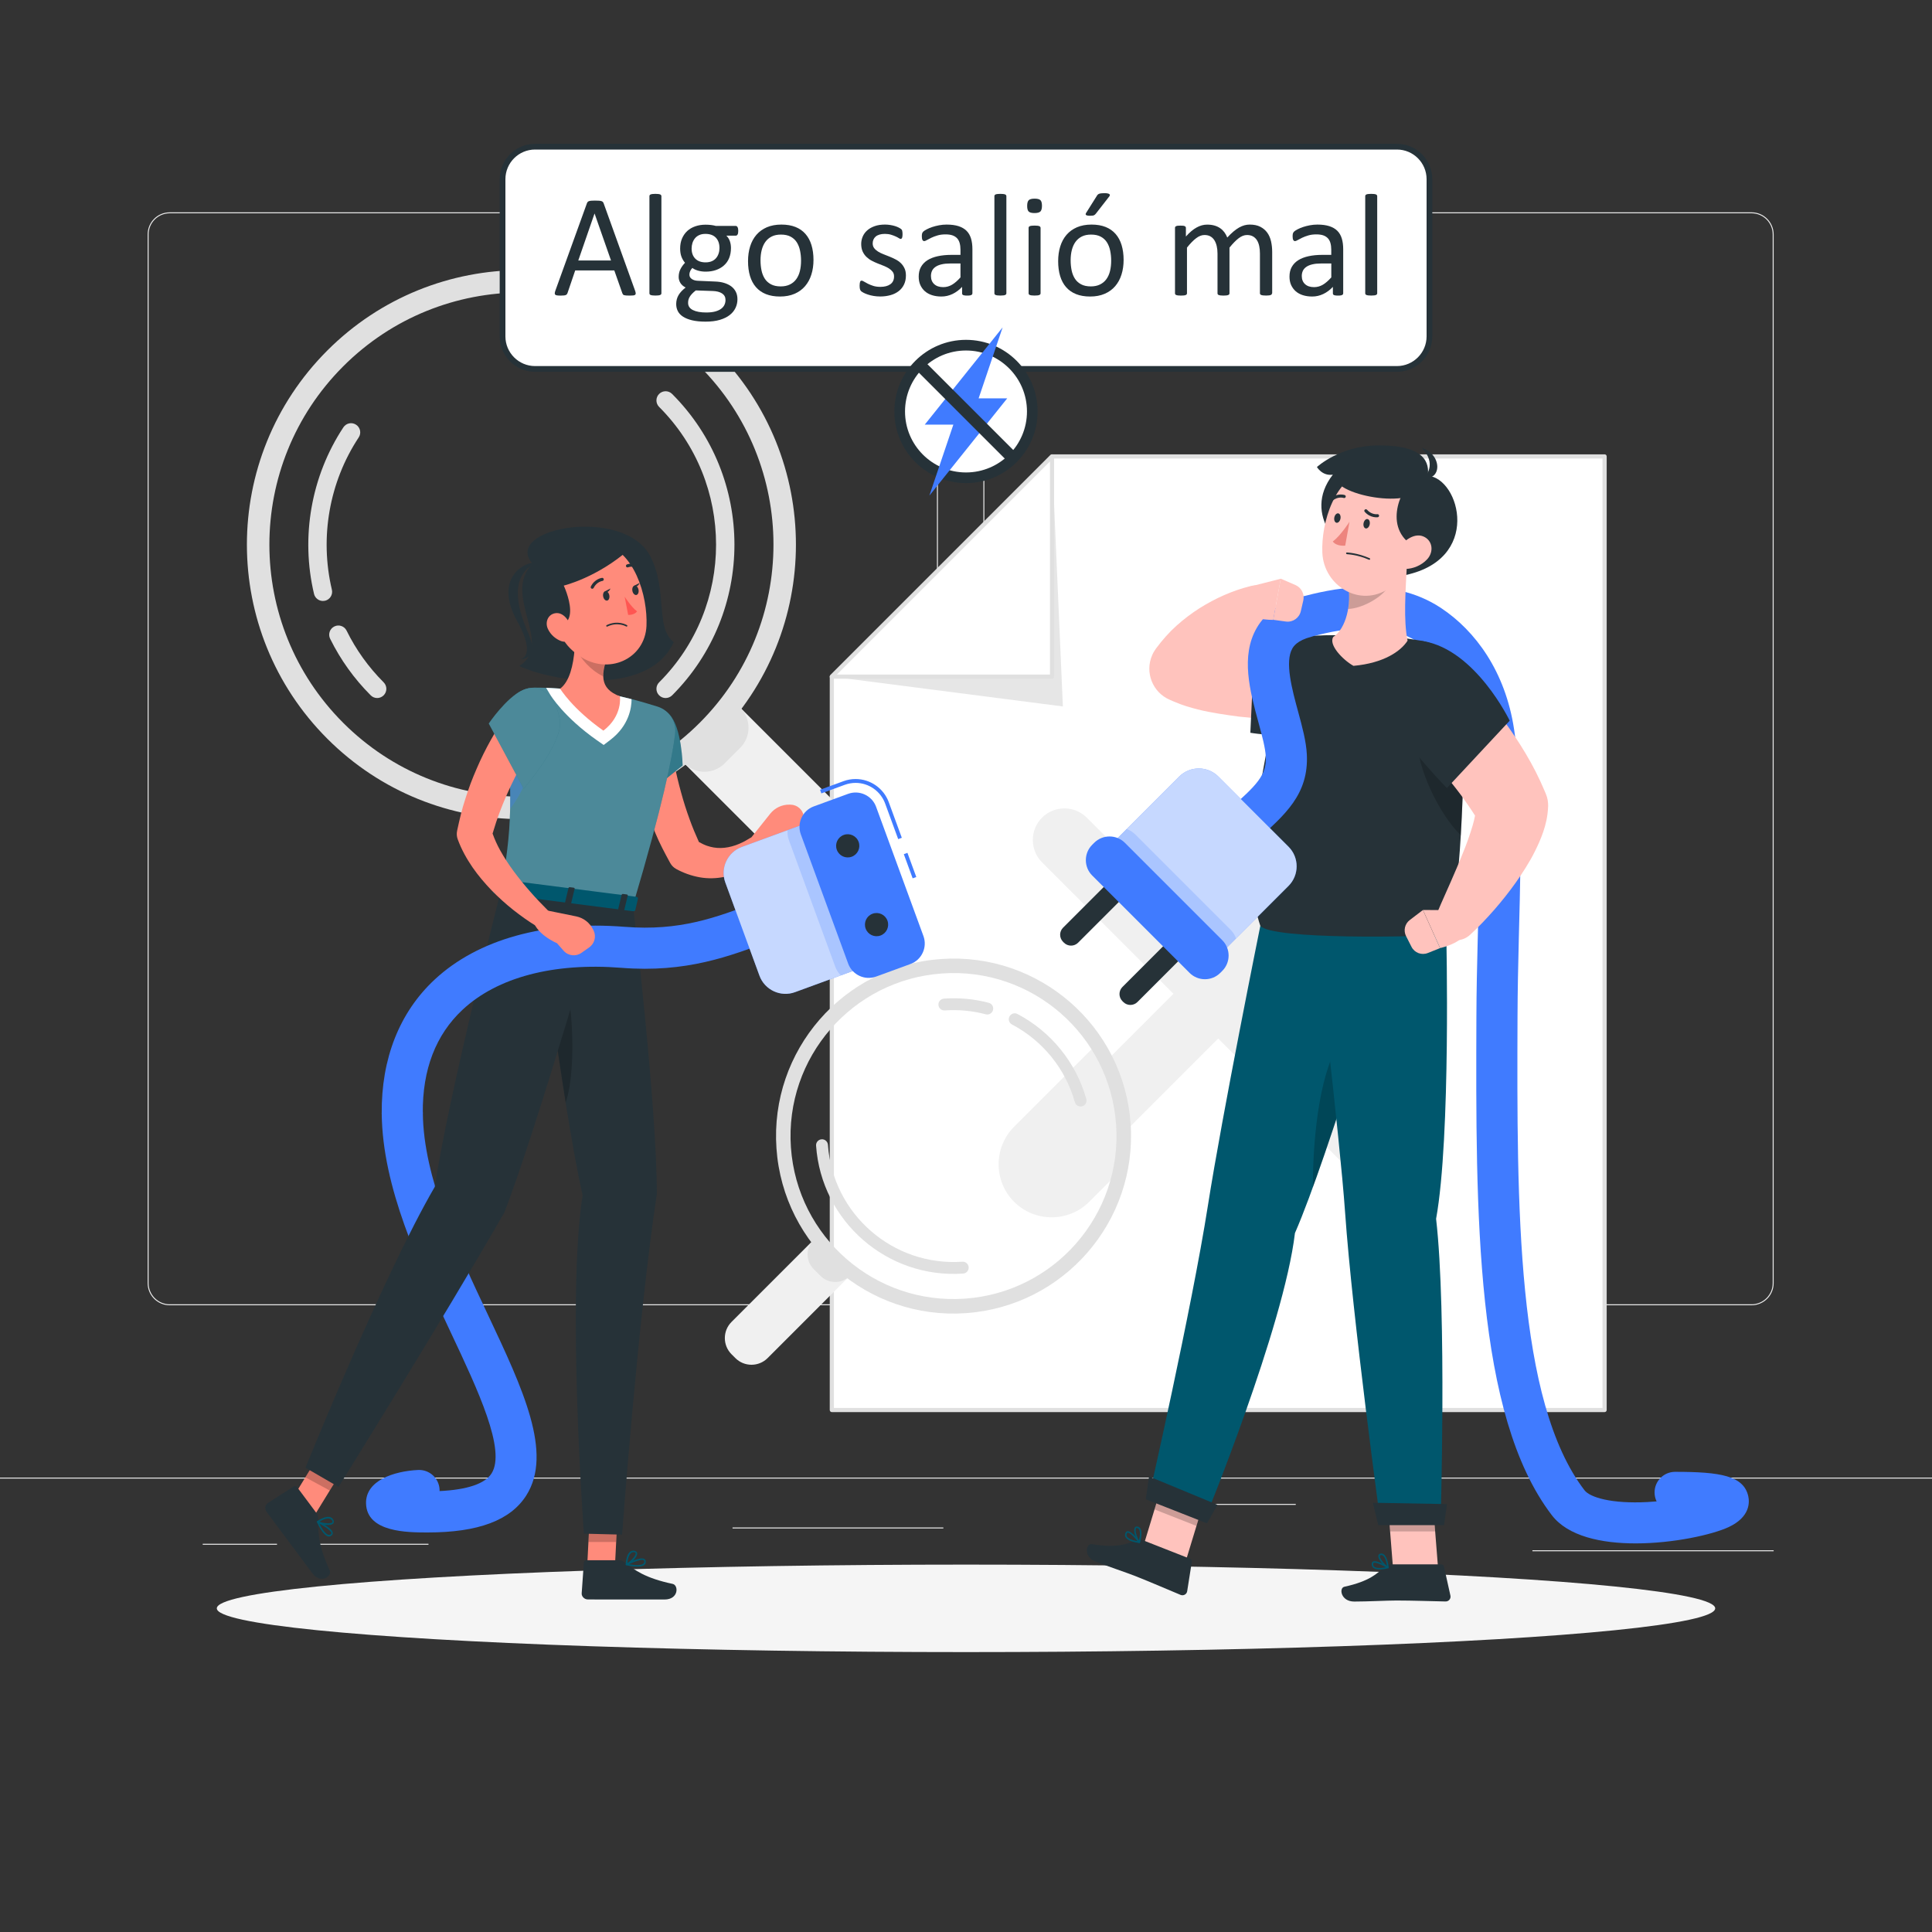 <?xml version="1.0" encoding="utf-8"?>
<!-- Generator: Adobe Illustrator 26.3.1, SVG Export Plug-In . SVG Version: 6.00 Build 0)  -->
<svg version="1.1" xmlns="http://www.w3.org/2000/svg" xmlns:xlink="http://www.w3.org/1999/xlink" x="0px" y="0px"
	 viewBox="0 0 500 500" style="enable-background:new 0 0 500 500;" xml:space="preserve">
<rect x="0" y="0" width="500" height="500" fill="#333333" stroke="none"/>
<g id="Background_Complete">
	<g>
		<g>
			<rect y="382.4" style="fill:#EBEBEB;" width="500" height="0.25"/>
			<path style="fill:#EBEBEB;" d="M237.01,337.8H43.92c-3.15,0-5.71-2.56-5.71-5.71V60.66c0-3.15,2.56-5.71,5.71-5.71h193.1
				c3.15,0,5.71,2.56,5.71,5.71v271.43C242.72,335.24,240.16,337.8,237.01,337.8z M43.92,55.2c-3.01,0-5.46,2.45-5.46,5.46v271.43
				c0,3.01,2.45,5.46,5.46,5.46h193.1c3.01,0,5.46-2.45,5.46-5.46V60.66c0-3.01-2.45-5.46-5.46-5.46H43.92z"/>
			<path style="fill:#EBEBEB;" d="M453.31,337.8h-193.1c-3.15,0-5.71-2.56-5.71-5.71V60.66c0-3.15,2.56-5.71,5.71-5.71h193.1
				c3.15,0,5.71,2.56,5.71,5.71v271.43C459.02,335.24,456.46,337.8,453.31,337.8z M260.21,55.2c-3.01,0-5.46,2.45-5.46,5.46v271.43
				c0,3.01,2.45,5.46,5.46,5.46h193.1c3.01,0,5.46-2.45,5.46-5.46V60.66c0-3.01-2.45-5.46-5.46-5.46H260.21z"/>
		</g>
		<g>
			<rect x="418.33" y="391.92" style="fill:#EBEBEB;" width="31.57" height="0.25"/>
			<rect x="301.93" y="389.21" style="fill:#EBEBEB;" width="33.41" height="0.25"/>
			<rect x="396.59" y="401.21" style="fill:#EBEBEB;" width="62.43" height="0.25"/>
			<rect x="52.46" y="399.53" style="fill:#EBEBEB;" width="19.23" height="0.25"/>
			<rect x="80.6" y="399.53" style="fill:#EBEBEB;" width="30.29" height="0.25"/>
			<rect x="189.58" y="395.31" style="fill:#EBEBEB;" width="54.56" height="0.25"/>
		</g>
	</g>
	<g>
		<g>
			<g>
				<g>
					<g>
						<polygon style="fill:#FFFFFF;" points="272.26,118.13 215.28,175.12 215.28,364.91 415.27,364.91 415.27,118.13 						"/>
						<path style="fill:#E0E0E0;" d="M415.27,365.45H215.28c-0.3,0-0.54-0.24-0.54-0.54v-189.8c0-0.14,0.06-0.28,0.16-0.38
							l56.99-56.99c0.1-0.1,0.24-0.16,0.38-0.16h143c0.3,0,0.54,0.24,0.54,0.54v246.78C415.81,365.21,415.57,365.45,415.27,365.45z
							 M215.82,364.38h198.91V118.67H272.49l-56.67,56.67V364.38z"/>
					</g>
					<polygon style="fill:#E6E6E6;" points="215.28,175.12 275.07,182.83 272.26,118.13 					"/>
					<g>
						<polygon style="fill:#FFFFFF;" points="215.28,175.12 272.26,175.12 272.26,118.13 						"/>
						<path style="fill:#E0E0E0;" d="M272.26,175.65h-56.99c-0.22,0-0.41-0.13-0.5-0.33c-0.08-0.2-0.04-0.43,0.12-0.59l56.99-56.99
							c0.15-0.15,0.39-0.2,0.59-0.12c0.2,0.08,0.33,0.28,0.33,0.5v56.99C272.8,175.41,272.56,175.65,272.26,175.65z M216.58,174.58
							h55.15v-55.15L216.58,174.58z"/>
					</g>
				</g>
				<path style="fill:#F0F0F0;" d="M326.84,257.19l34.01-34.02c3.18-3.18,3.18-8.39,0-11.57c-3.18-3.18-8.39-3.18-11.57,0
					l-34.01,34.02l-34.02-34.02c-3.18-3.18-8.39-3.18-11.57,0c-3.18,3.18-3.18,8.39,0,11.57l34.01,34.02l-34.01,34.02
					c-3.18,3.18-3.18,8.39,0,11.57c3.18,3.18,8.39,3.18,11.57,0l34.02-34.01l34.01,34.01c3.18,3.18,8.39,3.18,11.57,0
					c3.18-3.18,3.18-8.39,0-11.57L326.84,257.19z"/>
			</g>
		</g>
		<g>
			<path style="fill:#F0F0F0;" d="M223.03,229.04L223.03,229.04c-3.99,3.99-10.47,3.99-14.46,0l-32.81-32.81l14.46-14.46
				l32.81,32.81C227.02,218.57,227.02,225.04,223.03,229.04z"/>
			<path style="fill:#E0E0E0;" d="M191.55,193.55l-4.01,4.01c-2.89,2.89-7.57,2.89-10.45,0l-1.34-1.34l14.46-14.46l1.34,1.34
				C194.44,185.99,194.44,190.66,191.55,193.55z"/>
			<path style="fill:#E0E0E0;" d="M84.71,90.71c-27.75,27.75-27.75,72.72,0,100.47c27.74,27.74,72.72,27.75,100.47,0
				c27.74-27.74,27.74-72.73,0-100.47C157.43,62.97,112.45,62.97,84.71,90.71z M181.07,187.07c-25.47,25.47-66.78,25.47-92.25,0
				c-25.47-25.47-25.47-66.78,0-92.26s66.78-25.47,92.26,0C206.54,120.29,206.54,161.6,181.07,187.07z"/>
			<path style="fill:#E0E0E0;" d="M172.26,180.65c-0.61,0-1.22-0.23-1.68-0.7c-0.93-0.93-0.93-2.43,0-3.36
				c19.65-19.65,19.65-51.63,0-71.28c-0.93-0.93-0.93-2.43,0-3.36c0.93-0.93,2.43-0.93,3.36,0c21.51,21.51,21.51,56.5,0,78.01
				C173.48,180.41,172.87,180.65,172.26,180.65z"/>
			<path style="fill:#E0E0E0;" d="M83.58,155.53c-1.08,0-2.05-0.74-2.31-1.83c-3.5-14.78-0.73-30.5,7.6-43.11
				c0.72-1.1,2.2-1.4,3.29-0.67c1.1,0.72,1.4,2.2,0.67,3.29c-7.61,11.53-10.14,25.88-6.94,39.4c0.3,1.28-0.49,2.56-1.76,2.86
				C83.94,155.51,83.76,155.53,83.58,155.53z"/>
			<path style="fill:#E0E0E0;" d="M97.62,180.65c-0.61,0-1.22-0.23-1.68-0.7c-4.3-4.3-7.83-9.23-10.5-14.64
				c-0.58-1.18-0.1-2.6,1.08-3.18c1.17-0.59,2.6-0.1,3.18,1.08c2.43,4.94,5.66,9.44,9.59,13.38c0.93,0.93,0.93,2.43,0,3.36
				C98.83,180.41,98.22,180.65,97.62,180.65z"/>
		</g>
		<g>
			<path style="fill:#F0F0F0;" d="M190.3,351.46l-0.98-0.98c-2.31-2.31-2.31-6.06,0-8.37l21.71-21.71l9.35,9.35l-21.71,21.71
				C196.36,353.78,192.61,353.78,190.3,351.46z"/>
			<path style="fill:#E0E0E0;" d="M212.34,330.2l-1.76-1.76c-2.1-2.1-2.1-5.5,0-7.59l0.45-0.45l9.35,9.35l-0.45,0.45
				C217.84,332.3,214.44,332.3,212.34,330.2z"/>
			<path style="fill:#F0F0F0;" d="M284.35,269.7l-21.9,21.9c-5.34,5.34-5.34,14.09,0,19.43s14.09,5.34,19.43,0l8.86-8.86
				C292.57,291.11,290.44,279.52,284.35,269.7z"/>
			<path style="fill:#E0E0E0;" d="M292.6,290.82c-1.76-25.31-23.7-44.4-49.02-42.63c-25.31,1.76-44.4,23.7-42.63,49.02
				c1.76,25.31,23.71,44.4,49.02,42.63C275.27,338.07,294.36,316.13,292.6,290.82z M204.69,296.94
				c-1.62-23.24,15.91-43.39,39.15-45.01c23.24-1.62,43.39,15.91,45.01,39.15c1.62,23.24-15.91,43.39-39.15,45.01
				C226.46,337.71,206.31,320.18,204.69,296.94z"/>
			<path style="fill:#E0E0E0;" d="M223.38,320.91c-6.89-5.99-11.5-14.61-12.18-24.42c-0.06-0.85,0.58-1.58,1.43-1.64
				c0.85-0.06,1.58,0.58,1.64,1.43c1.25,17.93,16.85,31.5,34.78,30.25c0.85-0.06,1.58,0.58,1.64,1.43c0.06,0.85-0.58,1.58-1.43,1.64
				C239.44,330.28,230.27,326.9,223.38,320.91z"/>
			<path style="fill:#E0E0E0;" d="M278.64,285.99c-0.22-0.19-0.39-0.45-0.47-0.75c-2.39-8.6-8.33-15.93-16.27-20.1
				c-0.76-0.39-1.04-1.32-0.65-2.07c0.39-0.75,1.32-1.04,2.07-0.65c8.7,4.57,15.19,12.59,17.81,22c0.23,0.82-0.25,1.67-1.07,1.89
				C279.54,286.45,279.02,286.31,278.64,285.99z"/>
			<path style="fill:#E0E0E0;" d="M243.39,261.13c-0.3-0.26-0.5-0.63-0.52-1.05c-0.06-0.85,0.58-1.58,1.43-1.64
				c3.93-0.27,7.83,0.09,11.6,1.09c0.82,0.22,1.31,1.06,1.09,1.88c-0.22,0.82-1.06,1.31-1.88,1.09c-3.44-0.91-7.01-1.25-10.6-1
				C244.09,261.53,243.69,261.38,243.39,261.13z"/>
		</g>
	</g>
</g>
<g id="Background_Simple" style="display:none;">
	<g style="display:inline;">
		<g>
			<path style="fill:#407BFF;" d="M432.34,292.03c-1.33-16.63-19.72-39.95-38.42-46.41c-23.87-8.25-38.97,4.82-60.85,2.42
				c-59.08-6.47-74.82-48.48-98.25-86.57c-51.92-84.4-195.55-48.27-178.6,61.9c10.18,66.22,79.9,166.65,184.11,100.77
				c45.04-28.47,31.34-44.96,79.13-19.43C338.32,314.79,438.38,367.36,432.34,292.03z"/>
		</g>
		<path style="opacity:0.9;fill:#FFFFFF;" d="M432.34,292.03c-1.33-16.63-19.72-39.95-38.42-46.41
			c-23.87-8.25-38.97,4.82-60.85,2.42c-59.08-6.47-74.82-48.48-98.25-86.57c-51.92-84.4-195.55-48.27-178.6,61.9
			c10.18,66.22,79.9,166.65,184.11,100.77c45.04-28.47,31.34-44.96,79.13-19.43C338.32,314.79,438.38,367.36,432.34,292.03z"/>
	</g>
</g>
<g id="Shadow_1_">
	<ellipse id="_x3C_Path_x3E__366_" style="fill:#F5F5F5;" cx="250" cy="416.24" rx="193.89" ry="11.32"/>
</g>
<g id="Character_1">
	<g>
		<path style="fill:#263238;" d="M137.82,145.88c-8.06,8.1,5.64,20.7-3.41,26.47c7.38,3.71,33.29,8.42,39.96-6.16
			c-4.89-3.8-1.49-13.15-6.01-22.11C161.66,130.78,129.76,136.67,137.82,145.88z"/>
		<path style="fill:#263238;" d="M138.55,145.67c-2.51-0.42-10.99,3.8-4.68,15.13c5.09,9.15,0.85,9.81,0.85,9.81
			s5.03,0.14,2.03-6.67C133.54,156.67,132.05,149.13,138.55,145.67z"/>
		<path style="fill:#FF8B7B;" d="M197.99,217.61c-0.62-1.19-2.1-1.66-3.29-1.03l-0.59,0.31c-0.19,0.1-0.55,0.34-0.84,0.5
			c-0.3,0.19-0.62,0.36-0.94,0.52c-0.64,0.33-1.3,0.6-1.95,0.83c-1.31,0.46-2.61,0.7-3.85,0.72c-1.24,0.03-2.41-0.19-3.55-0.57
			c-0.71-0.25-1.41-0.59-2.1-0.98c-0.86-1.9-1.67-3.82-2.38-5.8c-0.85-2.31-1.6-4.68-2.25-7.07c-0.66-2.39-1.24-4.8-1.72-7.23
			c-0.25-1.21-0.47-2.43-0.67-3.64l-0.27-1.81c-0.09-0.58-0.17-1.23-0.23-1.69l-0.02-0.2c-0.31-2.65-2.67-4.61-5.36-4.39
			c-2.75,0.22-4.81,2.63-4.59,5.38c0.07,0.84,0.13,1.5,0.22,2.21c0.08,0.7,0.19,1.39,0.29,2.08c0.22,1.37,0.47,2.74,0.74,4.09
			c0.56,2.71,1.26,5.38,2.1,8.02c0.4,1.32,0.88,2.63,1.33,3.93c0.52,1.29,0.99,2.59,1.56,3.86c1.06,2.57,2.37,5.04,3.71,7.49
			l0.12,0.22c0.35,0.63,0.87,1.17,1.55,1.54c1.83,1,3.89,1.75,6.05,2.14c2.17,0.39,4.44,0.32,6.56-0.14
			c2.12-0.49,4.07-1.37,5.75-2.5c0.85-0.57,1.62-1.21,2.34-1.89c0.36-0.34,0.71-0.69,1.05-1.06c0.35-0.39,0.61-0.72,1.01-1.25
			C198.32,219.49,198.44,218.48,197.99,217.61z"/>
		<path style="fill:#FF8B7B;" d="M204.65,208.25l-0.29-0.01c-1.95-0.05-3.8,0.82-5.02,2.34l-4.83,6.06l-0.04,4.14
			c3.88,1.54,8.8-2.61,8.8-2.61l2.49-0.62c1.73-0.43,2.86-2.11,2.6-3.88l-0.35-2.44C207.77,209.56,206.35,208.29,204.65,208.25z"/>
		<g>
			<g>
				<path style="fill:#00576D;" d="M173.23,184.88c3.23,3.32,3.44,13.23,3.44,13.23l-12.93,10.39c0,0-5.3-14.69-2.37-19.88
					C163.86,184.22,169.11,180.65,173.23,184.88z"/>
			</g>
			<g style="opacity:0.2;">
				<path style="fill:#FFFFFF;" d="M173.23,184.88c3.23,3.32,3.44,13.23,3.44,13.23l-12.93,10.39c0,0-5.3-14.69-2.37-19.88
					C163.86,184.22,169.11,180.65,173.23,184.88z"/>
			</g>
		</g>
		<g>
			<polygon style="fill:#FF8B7B;" points="151.85,407.67 158.99,408.45 159.97,389.05 152.83,388.26 			"/>
			<path style="fill:#263238;" d="M160.16,403.79h-8.39c-0.36,0-0.64,0.25-0.67,0.61l-0.56,7.94c-0.06,0.82,0.7,1.58,1.55,1.59
				c3.54,0.03,3.58,0.02,7.99,0.02c2.71,0,8.16,0,11.91,0c3.67,0,3.67-3.71,2.09-4.04c-7.11-1.5-9.88-3.58-12.38-5.56
				C161.24,403.98,160.7,403.79,160.16,403.79z"/>
			<polygon style="opacity:0.2;" points="159.96,389.05 159.46,399.06 152.28,399.07 152.83,388.27 			"/>
			<path style="fill:#263238;" d="M163.82,234.27c0,0,6.17,51.73,6.17,74.73c-4.87,32-8.99,88.16-8.99,88.16l-9.89-0.25
				c0,0-4.49-61.17-0.33-87.57c-5.33-23.67-11.91-78.26-11.91-78.26L163.82,234.27z"/>
			<path style="opacity:0.2;" d="M144.77,248.67c-1.25,0.55-2.38,1.15-3.42,1.78c1.36,10.21,3.15,23.06,5.05,34.92
				C149.64,275.61,147.89,254.15,144.77,248.67z"/>
			<g>
				<polygon style="fill:#FF8B7B;" points="74.53,389.66 80.42,393.77 90.58,377.21 84.69,373.1 				"/>
				<path style="fill:#263238;" d="M81.91,391.6l-5.02-6.73c-0.22-0.29-0.59-0.36-0.89-0.17l-6.7,4.3
					c-0.69,0.45-0.85,1.51-0.35,2.19c2.09,2.86,2.12,2.88,4.76,6.41c1.62,2.18,4.88,6.54,7.12,9.55c2.19,2.94,5.17,0.73,4.49-0.74
					c-3.04-6.6-3.03-10.06-2.94-13.25C82.4,392.58,82.23,392.03,81.91,391.6z"/>
				<polygon style="opacity:0.2;" points="90.57,377.21 85.34,385.75 79.03,382.32 84.68,373.1 				"/>
				<path style="fill:#407BFF;" d="M110.66,396.6c-5.11,0-15.75,0-15.93-7.52c-0.14-5.9,7.16-8.35,13.46-8.65
					c2.94-0.15,5.43,2.13,5.57,5.06c0.01,0.13,0.01,0.27,0,0.4c7.14-0.34,11.76-1.9,13.45-4.56c3.81-6.01-3.48-21.49-10.54-36.47
					c-8.29-17.61-17.7-37.56-17.88-56.67c-0.03-2.94,2.33-5.34,5.27-5.37c0.02,0,0.03,0,0.05,0c2.91,0,5.29,2.35,5.32,5.27
					c0.16,16.78,9.04,35.62,16.87,52.23c9.04,19.18,16.84,35.75,9.9,46.7C132.11,393.47,123.76,396.6,110.66,396.6z"/>
				<path style="fill:#263238;" d="M155.91,233.25c0,0-17.06,59.12-25.39,80.55c-16.13,28.06-42.91,71.01-42.91,71.01l-8.55-4.96
					c0,0,20.01-49.6,33.46-72.7c3.61-23.99,17.26-77.26,17.26-77.26L155.91,233.25z"/>
				<path style="fill:#00576D;" d="M83.45,396.43c0.46,0.62,0.98,1.11,1.49,1.21c0.35,0.07,0.67-0.04,0.96-0.33
					c0.21-0.21,0.24-0.45,0.22-0.62c-0.13-1.2-3.22-2.75-3.84-3.05c-0.07-0.03-0.15-0.01-0.21,0.06s-0.06,0.18-0.02,0.26
					C82.37,394.67,82.87,395.65,83.45,396.43z M85.58,396.39c0.1,0.14,0.17,0.27,0.18,0.38c0.01,0.05,0,0.12-0.08,0.21
					c-0.2,0.2-0.42,0.28-0.66,0.23c-0.65-0.13-1.52-1.2-2.37-2.89C83.74,394.89,85.09,395.74,85.58,396.39z"/>
				<path style="fill:#00576D;" d="M82.06,394c0.02,0.02,0.03,0.04,0.06,0.05c0.99,0.55,3.6,0.99,4.17,0.17
					c0.12-0.18,0.22-0.49-0.05-0.95c-1.03-1.78-4,0.3-4.12,0.39c-0.06,0.04-0.1,0.12-0.09,0.2C82.02,393.91,82.04,393.96,82.06,394z
					 M85.86,393.42c0.03,0.04,0.05,0.07,0.08,0.11c0.11,0.19,0.13,0.33,0.08,0.41c-0.33,0.48-2.25,0.31-3.37-0.13
					C83.39,393.36,85.14,392.45,85.86,393.42z"/>
			</g>
			<path style="fill:#00576D;" d="M164.95,405.44c0.78,0,1.47-0.12,1.86-0.47c0.27-0.24,0.37-0.56,0.31-0.96
				c-0.04-0.3-0.22-0.46-0.36-0.55c-1.04-0.62-4.13,0.94-4.74,1.25c-0.07,0.04-0.1,0.12-0.07,0.2c0.03,0.09,0.1,0.15,0.19,0.17
				C162.9,405.26,163.98,405.44,164.95,405.44z M166.19,403.71c0.17,0,0.31,0.03,0.41,0.08c0.05,0.03,0.1,0.07,0.12,0.19
				c0.04,0.28-0.03,0.5-0.21,0.67c-0.5,0.45-1.87,0.5-3.73,0.17C163.89,404.29,165.39,403.71,166.19,403.71z"/>
			<path style="fill:#00576D;" d="M162.18,405.1c0.03,0,0.05,0,0.07-0.01c1.04-0.46,2.95-2.29,2.62-3.24
				c-0.07-0.21-0.27-0.47-0.79-0.53c-2.04-0.24-2.15,3.38-2.15,3.54c0,0.07,0.04,0.15,0.11,0.2
				C162.08,405.08,162.13,405.1,162.18,405.1z M163.98,401.7c0.04,0,0.09,0,0.14,0.01c0.22,0.03,0.34,0.09,0.37,0.19
				c0.19,0.55-1.1,1.99-2.12,2.63C162.46,403.65,162.78,401.7,163.98,401.7z"/>
		</g>
		<g>
			<g>
				<path style="fill:#00576D;" d="M129.76,229.9c6.58,0.84,20.55,2.63,34.06,4.36c7.69-25.86,10.21-38.35,10.9-44.37
					c0.36-3.12-1.53-6.06-4.52-7.01c-2.04-0.64-4.57-1.4-7.14-2.05c-0.88-0.23-1.76-0.44-2.63-0.63c-4.99-1.11-9.7-1.53-15.46-1.99
					c-0.77-0.06-1.53-0.11-2.3-0.15c-1.51-0.07-2.98-0.1-4.36-0.1c-4.32,0-7.7,3.69-7.33,8c0.26,3.02,0.48,5.79,0.64,8.35
					c0.38,5.98,0.5,10.8,0.41,15.01C131.84,217.14,130.97,222.83,129.76,229.9z"/>
			</g>
			<g style="opacity:0.3;">
				<path style="fill:#FFFFFF;" d="M129.76,229.9c6.58,0.84,20.55,2.63,34.06,4.36c7.69-25.86,10.21-38.35,10.9-44.37
					c0.36-3.12-1.53-6.06-4.52-7.01c-2.04-0.64-4.57-1.4-7.14-2.05c-0.88-0.23-1.76-0.44-2.63-0.63c-4.99-1.11-9.7-1.53-15.46-1.99
					c-0.77-0.06-1.53-0.11-2.3-0.15c-1.51-0.07-2.98-0.1-4.36-0.1c-4.32,0-7.7,3.69-7.33,8c0.26,3.02,0.48,5.79,0.64,8.35
					c0.38,5.98,0.5,10.8,0.41,15.01C131.84,217.14,130.97,222.83,129.76,229.9z"/>
			</g>
		</g>
		<path style="opacity:0.3;fill:#407BFF;" d="M132.02,209.32c4.5-5.82,6.12-12.47,4.67-16.15l-5.08,1.14
			C131.99,200.29,132.11,205.11,132.02,209.32z"/>
		<path style="fill:#FFFFFF;" d="M163.05,180.84c-0.88-0.23-1.76-0.44-2.63-0.64c-4.99-1.1-9.71-1.53-15.47-1.99
			c-0.77-0.06-1.53-0.1-2.29-0.14c-0.45-0.02-0.89-0.04-1.33-0.06l1.05,1.75c0.14,0.24,3.54,5.8,12.04,11.78l1.81,1.26l1.74-1.33
			c4.85-3.71,5.48-8.36,5.48-10.53C163.32,180.91,163.18,180.87,163.05,180.84z"/>
		<path style="fill:#FF8B7B;" d="M148.71,167.92c-0.32,4.21-1.31,8.5-3.75,10.3c0,0,3.12,5.19,11.2,10.87
			c5.06-3.87,4.27-8.88,4.27-8.88c-5.38-2.04-5.01-5.73-2.73-11.68l-4.2-2.26C151.86,164.46,148.89,165.5,148.71,167.92z"/>
		<path style="opacity:0.2;" d="M153.49,166.26c-1.54-1.7-4.28-0.87-4.72,1.28c1.72,3.16,3.93,5.8,7.34,7.51
			c-0.05-1.78,0.58-3.95,1.58-6.53L153.49,166.26z"/>
		<path style="fill:#FF8B7B;" d="M142.17,154.72c2.09,8.13,2.8,11.61,7.76,15.03c7.47,5.15,17,0.81,17.38-7.78
			c0.34-7.73-3.13-19.72-11.81-21.45C146.96,138.83,140.09,146.59,142.17,154.72z"/>
		<path style="fill:#263238;" d="M162.86,142.17c-8.33,7.33-16.96,9.38-16.96,9.38s6.2,13.21-5.42,9.87
			c-3.37-11.25,0.05-17.08,2.96-19.83C152.69,138.58,159.19,137.58,162.86,142.17z"/>
		<path style="fill:#FF8B7B;" d="M141.78,162.73c0.72,1.59,2.1,2.69,3.44,3.18c2.02,0.73,3.19-1.04,2.76-3.04
			c-0.39-1.79-1.91-4.33-4-4.2C141.91,158.8,140.96,160.92,141.78,162.73z"/>
		<path style="fill:#00576D;" d="M129.51,227.84l-1.93,2.85c-0.15,0.22,0.1,0.5,0.49,0.55l35.72,4.58c0.31,0.04,0.58-0.08,0.62-0.27
			l0.7-3.01c0.05-0.21-0.19-0.42-0.53-0.46l-34.49-4.42C129.84,227.62,129.6,227.69,129.51,227.84z"/>
		<path style="fill:#263238;" d="M133.64,232.29l-0.92-0.12c-0.18-0.02-0.31-0.14-0.28-0.25l0.94-3.91c0.03-0.11,0.2-0.19,0.38-0.16
			l0.92,0.12c0.18,0.02,0.31,0.14,0.28,0.25l-0.94,3.91C134,232.24,133.83,232.31,133.64,232.29z"/>
		<path style="fill:#263238;" d="M161.15,235.81l-0.92-0.12c-0.18-0.02-0.31-0.14-0.28-0.25l0.94-3.91c0.03-0.11,0.2-0.19,0.38-0.17
			l0.92,0.12c0.18,0.02,0.31,0.14,0.28,0.25l-0.94,3.91C161.51,235.76,161.34,235.84,161.15,235.81z"/>
		<path style="fill:#263238;" d="M147.4,234.05l-0.92-0.12c-0.18-0.02-0.31-0.14-0.28-0.25l0.94-3.91c0.03-0.11,0.2-0.19,0.38-0.16
			l0.92,0.12c0.18,0.02,0.31,0.14,0.28,0.25l-0.94,3.91C147.76,234,147.58,234.07,147.4,234.05z"/>
		<path style="fill:#263238;" d="M156.1,154.37c0.13,0.67,0.59,1.14,1.03,1.06c0.44-0.08,0.69-0.7,0.56-1.37
			c-0.13-0.67-0.59-1.14-1.03-1.06C156.22,153.09,155.97,153.7,156.1,154.37z"/>
		<path style="fill:#263238;" d="M163.66,152.92c0.13,0.67,0.59,1.14,1.03,1.06c0.44-0.08,0.69-0.7,0.56-1.37
			c-0.13-0.67-0.59-1.14-1.03-1.06C163.79,151.64,163.54,152.25,163.66,152.92z"/>
		<path style="fill:#263238;" d="M164.04,151.63l1.52-0.77C165.56,150.85,164.97,152.27,164.04,151.63z"/>
		<path style="fill:#FF5652;" d="M161.66,154.42c0,0,1.69,2.66,3.21,3.81c-0.73,1-2.3,0.91-2.3,0.91L161.66,154.42z"/>
		<path style="fill:#263238;" d="M156.94,161.84c-0.05,0.06-0.07,0.14-0.03,0.22c0.05,0.1,0.17,0.14,0.27,0.09
			c2.69-1.3,4.86-0.03,4.88-0.02c0.1,0.06,0.22,0.02,0.27-0.07c0.06-0.09,0.03-0.22-0.07-0.27c-0.1-0.06-2.38-1.4-5.27,0
			C156.98,161.81,156.95,161.82,156.94,161.84z"/>
		<path style="fill:#263238;" d="M153.49,152.31c0.06-0.04,0.1-0.09,0.14-0.16c0.79-1.6,2.25-1.8,2.27-1.8
			c0.22-0.03,0.38-0.23,0.35-0.45c-0.03-0.22-0.23-0.38-0.45-0.35c-0.08,0.01-1.91,0.25-2.89,2.24c-0.1,0.2-0.02,0.44,0.18,0.54
			C153.23,152.4,153.38,152.39,153.49,152.31z"/>
		<path style="fill:#263238;" d="M165.91,147.24c0.02-0.02,0.03-0.04,0.05-0.06c0.13-0.18,0.08-0.43-0.1-0.56
			c-1.83-1.26-3.54-0.57-3.62-0.54c-0.2,0.08-0.3,0.32-0.22,0.52c0.08,0.2,0.32,0.3,0.52,0.22c0.06-0.03,1.41-0.54,2.86,0.46
			C165.56,147.4,165.78,147.38,165.91,147.24z"/>
		<path style="fill:#263238;" d="M156.47,153.08l1.52-0.77C157.99,152.31,157.4,153.72,156.47,153.08z"/>
		<path style="fill:#407BFF;" d="M104.11,293.47c-2.91,0-5.29-2.35-5.32-5.27c-0.14-14.21,4.59-26.2,13.68-34.67
			c11.19-10.44,28.64-15.29,49.16-13.67c14.39,1.14,23.62-2.37,34.3-6.43c1.76-0.67,3.53-1.34,5.35-2c2.76-1.01,5.81,0.42,6.82,3.18
			c1,2.76-0.42,5.81-3.18,6.82c-1.77,0.64-3.5,1.3-5.21,1.95c-10.89,4.14-22.14,8.42-38.92,7.09c-17.51-1.39-32.09,2.46-41.07,10.84
			c-6.94,6.48-10.41,15.49-10.3,26.79c0.03,2.94-2.33,5.34-5.27,5.37C104.14,293.47,104.12,293.47,104.11,293.47z"/>
		<g>
			<g>
				<path style="fill:#407BFF;" d="M205.74,256.77l21.41-7.84l-13.77-37.58l-21.41,7.84c-3.7,1.36-5.62,5.49-4.26,9.19l8.84,24.12
					C197.9,256.21,202.04,258.13,205.74,256.77z"/>
				<path style="opacity:0.7;fill:#FFFFFF;" d="M205.74,256.77l21.41-7.84l-13.77-37.58l-21.41,7.84c-3.7,1.36-5.62,5.49-4.26,9.19
					l8.84,24.12C197.9,256.21,202.04,258.13,205.74,256.77z"/>
			</g>
			<path style="opacity:0.2;fill:#407BFF;" d="M203.84,214.84l9.55-3.5l13.77,37.59l-9.55,3.5c-0.63-0.6-1.11-1.34-1.43-2.2
				l-12.01-32.79C203.85,216.58,203.74,215.71,203.84,214.84z"/>
			
				<rect x="235" y="220.7" transform="matrix(0.939 -0.344 0.344 0.939 -62.682 94.659)" style="fill:#407BFF;" width="1" height="6.66"/>
			<path style="fill:#407BFF;" d="M232.45,217.16l-3.38-9.22c-1.17-3.19-4.24-5.33-7.64-5.33c-0.95,0-1.88,0.17-2.78,0.49
				l-6.08,2.23l-0.34-0.94l6.08-2.23c1.01-0.37,2.06-0.55,3.12-0.55c3.82,0,7.27,2.41,8.58,5.99l3.38,9.22L232.45,217.16z"/>
			<path style="fill:#407BFF;" d="M226.73,252.74l8.91-3.26c2.9-1.06,4.41-4.31,3.35-7.22l-12.26-33.47
				c-1.06-2.9-4.31-4.41-7.22-3.35l-8.91,3.26c-2.9,1.06-4.41,4.31-3.35,7.22l12.26,33.47C220.58,252.3,223.83,253.8,226.73,252.74z
				"/>
			<path style="fill:#263238;" d="M222.21,217.87c0.57,1.56-0.23,3.28-1.79,3.85c-1.56,0.57-3.28-0.23-3.85-1.79
				c-0.57-1.56,0.23-3.28,1.79-3.85C219.91,215.51,221.64,216.31,222.21,217.87z"/>
			<path style="fill:#263238;" d="M229.67,238.26c0.57,1.56-0.23,3.28-1.79,3.85c-1.56,0.57-3.28-0.23-3.85-1.79
				c-0.57-1.56,0.23-3.28,1.79-3.85C227.38,235.9,229.1,236.7,229.67,238.26z"/>
		</g>
		<path style="fill:#FF8B7B;" d="M142.03,235.85l-0.09-0.09c-1.56-1.56-3.21-3.26-4.7-4.98c-1.51-1.72-2.95-3.48-4.28-5.28
			c-1.33-1.79-2.52-3.65-3.56-5.51c-0.78-1.42-1.42-2.85-1.92-4.27c0.6-1.99,1.23-3.97,1.99-5.92c0.87-2.31,1.86-4.58,2.92-6.81
			c1.07-2.24,2.21-4.44,3.44-6.6c0.61-1.08,1.23-2.15,1.88-3.19l0.98-1.54c0.31-0.5,0.68-1.04,0.94-1.43l0.11-0.16
			c1.5-2.21,1-5.23-1.17-6.83c-2.22-1.64-5.35-1.16-6.99,1.06c-0.5,0.68-0.88,1.22-1.28,1.82c-0.4,0.58-0.76,1.18-1.14,1.77
			c-0.73,1.18-1.44,2.37-2.12,3.58c-1.35,2.42-2.58,4.89-3.67,7.44c-0.57,1.26-1.06,2.56-1.57,3.84c-0.46,1.31-0.95,2.6-1.35,3.94
			c-0.88,2.63-1.51,5.36-2.1,8.09l-0.05,0.24c-0.15,0.71-0.11,1.46,0.16,2.19c0.98,2.68,2.33,5.06,3.82,7.24
			c1.5,2.18,3.19,4.13,4.94,5.97c1.78,1.81,3.64,3.5,5.59,5.05c1.98,1.54,3.93,2.98,6.16,4.3c0.96,0.57,2.21,0.44,3.03-0.38
			C143.01,238.39,143.01,236.82,142.03,235.85z"/>
		<path style="fill:#FF8B7B;" d="M153.62,240.82l-0.13-0.26c-0.85-1.75-2.46-3.01-4.37-3.4l-7.59-1.54l-3.71,1.85
			c0.4,4.15,6.34,6.64,6.34,6.64l1.69,1.93c1.18,1.35,3.18,1.58,4.64,0.55l2.01-1.42C153.88,244.19,154.36,242.35,153.62,240.82z"/>
		<g>
			<g>
				<path style="fill:#00576D;" d="M135.19,178.65c-4.21,1.93-8.7,8.6-8.7,8.6l9.04,16.86c0,0,10.24-11.8,9.37-17.7
					C144.17,181.41,140.55,176.19,135.19,178.65z"/>
			</g>
			<g style="opacity:0.3;">
				<path style="fill:#FFFFFF;" d="M135.19,178.65c-4.21,1.93-8.7,8.6-8.7,8.6l9.04,16.86c0,0,10.24-11.8,9.37-17.7
					C144.17,181.41,140.55,176.19,135.19,178.65z"/>
			</g>
		</g>
	</g>
</g>
<g id="Character_2">
	<g>
		<path style="fill:#407BFF;" d="M423.29,399.43c-8.81,0-17.47-1.81-21.67-7.29c-19.89-25.97-19.71-78.3-19.53-128.91
			c0.09-27.24,2.25-52.98-0.78-72.97c-1.78-11.79-7.96-19.88-14.29-24.06c-9.32-6.16-22.12-2.85-27.59-1.44
			c-2.84,0.74-5.75-0.98-6.48-3.82c-0.73-2.84,0.98-5.75,3.82-6.48c6.84-1.77,22.86-5.9,36.12,2.86
			c8.94,5.91,16.68,16.46,18.94,31.35c3.15,20.8,0.99,46.93,0.9,74.6c-0.17,48.83-0.34,99.32,17.34,122.41
			c1.43,1.86,7.01,3.53,16.25,3.05c0.82-0.04,1.62-0.1,2.41-0.17c-0.34-0.7-0.53-1.49-0.53-2.33c0-2.94,2.38-5.32,5.32-5.32
			c11.63,0,17.75,0.98,18.93,6.32c0.34,1.53,0.52,5.37-5.1,7.99C443.14,397.17,433.12,399.43,423.29,399.43z"/>
		<g>
			<g>
				<polygon style="fill:#FFC3BD;" points="306.87,404.02 296.02,399.75 301.74,380.94 312.6,385.2 				"/>
				<path style="fill:#263238;" d="M295.76,398.6l12.22,4.8c0.32,0.13,0.51,0.46,0.46,0.8l-1.2,7.61c-0.12,0.79-0.96,1.25-1.7,0.95
					c-3.07-1.27-7.87-3.36-11.76-4.89c-2.39-0.94-6.94-2.44-10.25-3.74c-3.23-1.27-2.45-4.74-0.98-4.5
					c6.59,1.06,9.12-0.06,11.75-1.05C294.77,398.4,295.29,398.41,295.76,398.6z"/>
				<g>
					<polygon style="opacity:0.2;" points="312.6,385.21 301.74,380.94 298.79,390.64 309.65,394.91 					"/>
				</g>
				<path style="fill:#00576D;" d="M326.17,239.61c0,0-9.82,48.54-13.58,72.48c-4.21,26.83-15.37,75.84-15.37,75.84l14.43,5.67
					c0,0,20.61-50.17,23.48-74.48c8.65-19.74,25.85-77.87,25.85-77.87L326.17,239.61z"/>
				<polygon style="fill:#263238;" points="296.53,388.01 312.37,394.24 315.08,389.44 297.37,382.1 				"/>
				<path style="fill:#00576D;" d="M292.65,398.81c-0.6-0.24-1.12-0.56-1.36-1c-0.19-0.35-0.19-0.73,0-1.14
					c0.14-0.3,0.36-0.39,0.53-0.4c1.05-0.11,2.98,2.46,3.19,2.75c0.05,0.07,0.05,0.15,0.01,0.22c-0.04,0.07-0.12,0.11-0.2,0.1
					C294.23,399.25,293.38,399.09,292.65,398.81z M292.12,396.72c-0.1-0.04-0.19-0.06-0.26-0.05c-0.06,0.01-0.14,0.03-0.2,0.17
					c-0.14,0.29-0.14,0.54-0.01,0.78c0.29,0.53,1.3,0.98,2.74,1.24C293.7,397.99,292.73,396.95,292.12,396.72z"/>
				<path style="fill:#00576D;" d="M294.78,399.32c-0.03-0.01-0.06-0.03-0.08-0.06c-0.64-0.76-1.54-3.11-1.03-3.92
					c0.09-0.15,0.32-0.38,0.79-0.26c0.3,0.08,0.54,0.26,0.7,0.55c0.62,1.11-0.08,3.46-0.11,3.55c-0.02,0.07-0.08,0.12-0.15,0.14
					C294.86,399.34,294.82,399.34,294.78,399.32z M294.44,395.5c-0.03-0.01-0.06-0.02-0.09-0.03c-0.25-0.07-0.32,0.04-0.35,0.08
					c-0.3,0.48,0.19,2.18,0.76,3.11c0.17-0.7,0.44-2.12,0.04-2.83C294.72,395.67,294.6,395.56,294.44,395.5z"/>
			</g>
			<path style="opacity:0.2;" d="M347.34,269.03c-5.44,6.75-7.59,23.92-7.57,38.24c3.67-10.11,7.87-22.95,11.58-34.61L347.34,269.03
				z"/>
			<g>
				<polygon style="fill:#FFC3BD;" points="372.17,405.83 360.51,405.83 358.96,386.23 370.62,386.23 				"/>
				<path style="fill:#263238;" d="M359.85,404.85l13.13,0c0.35,0,0.65,0.24,0.72,0.58l1.67,7.52c0.17,0.78-0.44,1.52-1.24,1.51
					c-3.32-0.06-8.56-0.25-12.74-0.25c-2.57,0-7.36,0.27-10.91,0.27c-3.48,0-4.02-3.51-2.56-3.83c6.52-1.43,8.46-3.39,10.55-5.27
					C358.85,405.03,359.34,404.85,359.85,404.85z"/>
				<g>
					<polygon style="opacity:0.2;" points="370.62,386.23 358.95,386.23 359.76,396.34 371.42,396.34 					"/>
				</g>
				<path style="fill:#00576D;" d="M340.29,240.22c0,0,6.46,54.09,7.82,73.56c1.89,27.1,9.2,80.6,9.2,80.6h15.5
					c0,0,1.66-54.64-1.15-78.95c3.86-21.2,2.64-73.58,2.64-73.58L340.29,240.22z"/>
				<polygon style="fill:#263238;" points="356.69,394.71 373.71,394.71 374.47,389.26 355.31,388.91 				"/>
				<path style="fill:#00576D;" d="M357.03,406.18c-0.64,0-1.25-0.11-1.63-0.43c-0.3-0.25-0.44-0.61-0.41-1.06
					c0.02-0.33,0.2-0.49,0.34-0.57c0.94-0.48,3.67,1.2,3.98,1.39c0.07,0.04,0.1,0.12,0.09,0.2c-0.01,0.08-0.07,0.14-0.15,0.16
					C358.66,406.02,357.81,406.18,357.03,406.18z M355.77,404.43c-0.11,0-0.19,0.02-0.26,0.05c-0.05,0.03-0.12,0.08-0.13,0.24
					c-0.02,0.32,0.07,0.56,0.27,0.73c0.46,0.39,1.57,0.44,3.01,0.15C357.71,405.04,356.42,404.43,355.77,404.43z"/>
				<path style="fill:#00576D;" d="M359.2,405.88c-0.03,0-0.07-0.01-0.1-0.02c-0.88-0.48-2.57-2.33-2.39-3.27
					c0.03-0.17,0.16-0.47,0.64-0.53c0.31-0.04,0.6,0.05,0.85,0.26c0.98,0.8,1.19,3.25,1.19,3.35c0.01,0.07-0.03,0.14-0.09,0.18
					C359.27,405.87,359.24,405.88,359.2,405.88z M357.49,402.45c-0.03,0-0.06,0-0.09,0.01c-0.26,0.03-0.28,0.15-0.29,0.2
					c-0.11,0.56,0.97,1.96,1.84,2.62c-0.1-0.71-0.37-2.14-1-2.65C357.81,402.51,357.65,402.45,357.49,402.45z"/>
			</g>
			<g>
				<path style="fill:#FFC3BD;" d="M345.64,165.63l-0.04,0l-9.34-0.12c-3.13-0.02-6.26-0.09-9.34-0.15
					c-0.94-0.02-1.86-0.06-2.79-0.1c0.05-0.06,0.1-0.11,0.15-0.17c0.66-0.7,1.32-1.42,2-2.11c0.34-0.36,0.67-0.71,1.01-1.05
					c0.32-0.34,0.71-0.72,0.93-1l0.85-1.07c0.97-1.24,1.36-2.9,0.92-4.54c-0.75-2.76-3.59-4.39-6.34-3.64l-1.85,0.5
					c-0.58,0.17-1.14,0.36-1.71,0.55c-1.12,0.4-2.23,0.82-3.31,1.3c-2.18,0.95-4.28,2.09-6.35,3.38c-2.05,1.31-4.05,2.81-5.95,4.52
					c-1.91,1.7-3.67,3.71-5.31,5.91c-0.38,0.51-0.73,1.11-0.99,1.72c-1.94,4.43,0.09,9.6,4.52,11.53l0.91,0.4
					c2.5,1.09,4.44,1.61,6.36,2.11c1.9,0.49,3.7,0.8,5.47,1.1c1.77,0.29,3.5,0.54,5.22,0.76c1.72,0.19,3.43,0.36,5.12,0.51
					c3.39,0.31,6.75,0.45,10.1,0.55c3.37,0.08,6.63,0.1,10.11-0.06c5.46-0.26,9.88-4.74,9.95-10.28
					C356,170.43,351.4,165.7,345.64,165.63z"/>
				<path style="fill:#263238;" d="M351.08,183.88c-8.07,9.21-27.49,5.76-27.49,5.76l1.06-22.92c0,0,9.81-2.32,20.27-2.34
					C356.32,164.35,357.54,176.5,351.08,183.88z"/>
			</g>
			<path style="fill:#263238;" d="M329.54,176.83c-0.49,3.69-0.95,8.68-1.31,15.38c-4.21,21.29-5.78,36.39-2.06,47.39
				c2.94,3.63,41.25,2.93,48.14,2.24c3.97-9.9,4.42-38.32,4.88-62.21c0.13-6.8-4.74-12.67-11.44-13.82
				c-8.63-1.49-17.33-1.86-26.13-0.88C335.34,165.63,330.37,170.56,329.54,176.83z"/>
			<path style="opacity:0.2;" d="M366.71,191.37c0.13,7.29,5.41,18.92,11.34,24.81c0.36-6.15,0.6-12.82,0.78-19.55L366.71,191.37z"
				/>
			<g>
				<path style="fill:#FFC3BD;" d="M400.09,205.52l-0.34-0.81c-1.45-3.47-3.1-6.65-4.89-9.66c-1.78-3-3.69-5.83-5.69-8.57
					c-1.98-2.74-4.1-5.34-6.26-7.88c-1.1-1.26-2.18-2.52-3.34-3.73l-1.73-1.82l-1.87-1.86c-3.89-3.84-10.18-4.05-14.3-0.35
					c-4.28,3.85-4.62,10.43-0.78,14.71l0.3,0.33l5.88,6.53c1.98,2.22,3.9,4.49,5.8,6.73c0.92,1.13,1.87,2.26,2.74,3.41
					c0.92,1.13,1.77,2.27,2.63,3.4c1.24,1.73,2.43,3.44,3.5,5.13c-0.14,0.78-0.36,1.65-0.61,2.53c-0.66,2.24-1.52,4.7-2.53,7.14
					c-0.97,2.47-2.06,4.96-3.16,7.49c-1.09,2.51-2.29,5.09-3.33,7.59l-0.09,0.22c-0.77,1.83-0.46,4.02,0.97,5.58
					c1.96,2.14,5.29,2.29,7.43,0.33c2.29-2.1,4.28-4.22,6.27-6.48c1.97-2.26,3.84-4.61,5.62-7.11c0.89-1.25,1.74-2.55,2.58-3.89
					c0.84-1.34,1.65-2.74,2.39-4.25c0.75-1.51,1.47-3.09,2.1-4.92c0.62-1.85,1.17-3.89,1.28-6.71
					C400.68,207.6,400.51,206.52,400.09,205.52z"/>
				<path style="fill:#263238;" d="M368.43,165.94c13.49,2.3,22.28,20.57,22.28,20.57l-16.26,17.44c0,0-9.37-9.54-14.97-18.38
					C353.38,175.95,358.77,164.3,368.43,165.94z"/>
				<path style="fill:#263238;" d="M343.79,137.15c-2.25-3.78-2.98-9.02,1.15-14.31c-2.73,0.43-4.12-1.97-4.12-1.97
					s5.99-5.61,16.09-5.6c12.11,0.01,13.01,4.67,12.6,7.86c8.28,0.53,14.32,22.07-6.67,25.87
					C350.81,136.32,343.79,137.15,343.79,137.15z"/>
				<path style="fill:#263238;" d="M368.73,123.49c0,0,3.37-3.44-0.82-7.6c1.6,0.49,3.4,1.74,3.94,3.92
					C372.44,122.23,370.81,124.17,368.73,123.49z"/>
				<path style="fill:#FFC3BD;" d="M364.09,146.34c-0.32,6.63-0.91,14.17,0.19,19.46c-1.72,2.7-6.12,5.82-14.01,6.52
					c-2.81-1.59-6.5-5.48-5.22-7.48c3.36-2.15,4.77-8.66,3.81-13.53L364.09,146.34z"/>
				<path style="opacity:0.2;" d="M360.25,147.59l-11.38,3.73c0.38,1.96,0.39,4.18,0.04,6.28c3.4-0.11,8.12-2.68,9.88-5.08
					C360.27,150.52,360.47,148.86,360.25,147.59z"/>
				<path style="fill:#FFC3BD;" d="M367.41,135.84c-2.11,8.13-2.93,13-7.91,16.41c-7.49,5.14-16.92-0.61-17.28-9.21
					c-0.33-7.74,3.18-19.74,11.87-21.44C362.67,119.91,369.52,127.71,367.41,135.84z"/>
				<path style="fill:#263238;" d="M365.73,124.2c-3.56,2.54-8,13.3,1.05,17.62C374.81,134.72,372.72,124.2,365.73,124.2z"/>
				<path style="fill:#263238;" d="M367.79,125.49c1.52-7.09-16.34-10.74-22.01-2.47C343.87,127.97,366.71,132.4,367.79,125.49z"/>
				<path style="fill:#263238;" d="M354.46,144.47C354.46,144.47,354.46,144.47,354.46,144.47c-3.09-1.37-5.59-1.46-5.88-1.49
					c-0.13,0-0.23,0.09-0.21,0.22c0.01,0.13,0.13,0.23,0.26,0.23c0.17,0.02,2.66,0.1,5.64,1.42c0.12,0.05,0.26,0,0.31-0.11
					C354.63,144.64,354.57,144.52,354.46,144.47z"/>
				<path style="fill:#FFC3BD;" d="M369.36,144.73c-1.54,1.66-3.7,2.46-5.56,2.51c-2.8,0.07-3.51-2.6-2.16-4.89
					c1.22-2.05,4.14-4.56,6.67-3.54C370.81,139.82,371.12,142.82,369.36,144.73z"/>
				<path style="fill:#263238;" d="M354.48,135.7c-0.13,0.67-0.59,1.14-1.03,1.06c-0.44-0.09-0.69-0.7-0.56-1.37
					c0.13-0.67,0.59-1.14,1.03-1.06C354.36,134.42,354.61,135.03,354.48,135.7z"/>
				<path style="fill:#263238;" d="M346.91,134.23c-0.13,0.67-0.59,1.14-1.03,1.06c-0.44-0.09-0.69-0.7-0.56-1.37
					c0.13-0.67,0.59-1.14,1.03-1.06C346.79,132.94,347.04,133.56,346.91,134.23z"/>
				<path style="fill:#ED847E;" d="M349.25,135.03c0,0-2.28,3.57-4.32,5.11c0.97,1.34,3.21,1.07,3.21,1.07L349.25,135.03z"/>
				<path style="fill:#263238;" d="M353.39,131.81c0.14-0.04,0.3,0.01,0.4,0.12c1.18,1.34,2.65,1.15,2.66,1.14
					c0.22-0.03,0.42,0.12,0.45,0.34c0.03,0.22-0.11,0.42-0.34,0.45c-0.08,0.01-1.91,0.26-3.38-1.41c-0.15-0.17-0.13-0.42,0.04-0.57
					C353.28,131.86,353.33,131.83,353.39,131.81z"/>
				<path style="fill:#263238;" d="M344.57,129.59c-0.08-0.02-0.15-0.07-0.21-0.14c-0.14-0.17-0.11-0.43,0.07-0.56
					c1.74-1.37,3.5-0.8,3.58-0.78c0.21,0.07,0.32,0.3,0.25,0.51c-0.07,0.21-0.31,0.32-0.51,0.25l0,0c-0.06-0.02-1.43-0.45-2.83,0.65
					C344.82,129.61,344.69,129.63,344.57,129.59z"/>
				<path style="fill:#FFC3BD;" d="M376.85,235.56l-8.59-0.06l4.44,9.86c0,0,7.33-1.57,6.93-5.55L376.85,235.56z"/>
				<path style="fill:#FFC3BD;" d="M363.89,242.27l1.41,2.78c0.78,1.54,2.61,2.23,4.21,1.59l3.18-1.27l-4.44-9.86l-3.41,2.6
					C363.56,239.08,363.16,240.83,363.89,242.27z"/>
			</g>
		</g>
		<path style="fill:#407BFF;" d="M311.46,228.3c-1.34,0-2.67-0.5-3.71-1.5c-2.11-2.05-2.16-5.42-0.11-7.52
			c3.83-3.94,7.27-6.98,10.31-9.66c7.34-6.48,9.87-8.97,9.63-13.85c-0.11-2.24-0.98-5.44-1.9-8.83c-2.19-8.04-4.67-17.16-0.42-24.46
			c2.28-3.93,6.15-6.62,11.51-8c2.84-0.73,5.75,0.98,6.48,3.82c0.73,2.84-0.98,5.75-3.82,6.48c-3.76,0.97-4.67,2.53-4.97,3.05
			c-2.01,3.46-0.07,10.59,1.49,16.33c1.08,3.96,2.09,7.7,2.26,11.1c0.5,10.25-5.55,15.59-13.21,22.35c-2.9,2.56-6.18,5.46-9.72,9.1
			C314.24,227.76,312.85,228.3,311.46,228.3z"/>
		<path style="fill:#FFC3BD;" d="M323.13,151.9l8.33-2.12l-1.94,10.64c0,0-7.49,0.23-8.06-3.72L323.13,151.9z"/>
		<path style="fill:#FFC3BD;" d="M337.29,155.41l-0.64,2.77c-0.41,1.76-2.09,2.92-3.88,2.67l-3.26-0.45l1.94-10.64l3.82,1.65
			C336.82,152.09,337.67,153.77,337.29,155.41z"/>
		<g>
			<path style="fill:#263238;" d="M275.35,243.97l-0.23-0.23c-1.01-1.01-1.01-2.65,0-3.66l29.5-29.5c1.01-1.01,2.65-1.01,3.66,0
				l0.23,0.23c1.01,1.01,1.01,2.65,0,3.66l-29.5,29.5C278,244.98,276.36,244.98,275.35,243.97z"/>
			<path style="fill:#263238;" d="M290.71,259.32l-0.23-0.23c-1.01-1.01-1.01-2.65,0-3.66l29.5-29.5c1.01-1.01,2.65-1.01,3.66,0
				l0.23,0.23c1.01,1.01,1.01,2.65,0,3.66l-29.5,29.5C293.36,260.33,291.71,260.33,290.71,259.32z"/>
			<g>
				<path style="fill:#407BFF;" d="M333.47,229.27l-20.78,20.78l-28.3-28.3l20.78-20.78c2.79-2.79,7.35-2.79,10.14,0l18.17,18.17
					C336.26,221.92,336.26,226.48,333.47,229.27z"/>
				<path style="opacity:0.7;fill:#FFFFFF;" d="M333.47,229.27l-20.78,20.78l-28.3-28.3l20.78-20.78c2.79-2.79,7.35-2.79,10.14,0
					l18.17,18.17C336.26,221.92,336.26,226.48,333.47,229.27z"/>
			</g>
			<path style="opacity:0.2;fill:#407BFF;" d="M291.58,214.56l-7.19,7.19l28.3,28.3l7.19-7.19c-0.28-0.82-0.74-1.57-1.39-2.22
				l-24.69-24.69C293.15,215.3,292.4,214.84,291.58,214.56z"/>
			<path style="fill:#407BFF;" d="M316.32,251.27l-0.51,0.51c-2.19,2.19-5.77,2.19-7.95,0l-25.2-25.2c-2.19-2.19-2.19-5.77,0-7.95
				l0.51-0.51c2.19-2.19,5.77-2.19,7.95,0l25.2,25.2C318.51,245.51,318.51,249.09,316.32,251.27z"/>
		</g>
	</g>
</g>
<g id="Page_not_found">
	<g>
		<g>
			<path style="fill:#FFFFFF;" d="M361.52,95.48H138.48c-4.63,0-8.42-3.79-8.42-8.42V46.38c0-4.63,3.79-8.42,8.42-8.42h223.04
				c4.63,0,8.42,3.79,8.42,8.42v40.68C369.94,91.69,366.15,95.48,361.52,95.48z"/>
			<path style="fill:#263238;" d="M361.52,96.22H138.48c-5.05,0-9.16-4.11-9.16-9.16V46.38c0-5.05,4.11-9.16,9.16-9.16h223.04
				c5.05,0,9.16,4.11,9.16,9.16v40.68C370.68,92.11,366.57,96.22,361.52,96.22z M138.48,38.7c-4.24,0-7.68,3.45-7.68,7.68v40.68
				c0,4.24,3.45,7.68,7.68,7.68h223.04c4.24,0,7.68-3.45,7.68-7.68V46.38c0-4.24-3.45-7.68-7.68-7.68H138.48z"/>
		</g>
		<g style="display:none;opacity:0.4;">
			<g style="display:inline;">
				<path style="fill:#263238;" d="M149.78,76.72V55.08h8.16c1.44,0,2.53,0.07,3.29,0.21c1.06,0.18,1.95,0.51,2.67,1.01
					c0.72,0.5,1.3,1.19,1.73,2.09c0.44,0.9,0.66,1.88,0.66,2.95c0,1.84-0.59,3.4-1.76,4.67c-1.17,1.28-3.29,1.91-6.35,1.91h-5.55
					v8.8H149.78z M152.64,65.37h5.6c1.85,0,3.16-0.34,3.94-1.03c0.78-0.69,1.17-1.66,1.17-2.91c0-0.91-0.23-1.68-0.69-2.33
					c-0.46-0.64-1.06-1.07-1.81-1.28c-0.48-0.13-1.37-0.19-2.67-0.19h-5.54V65.37z"/>
				<path style="fill:#263238;" d="M179.84,74.79c-0.98,0.84-1.93,1.43-2.84,1.77c-0.91,0.34-1.89,0.52-2.93,0.52
					c-1.72,0-3.05-0.42-3.97-1.26c-0.93-0.84-1.39-1.92-1.39-3.23c0-0.77,0.17-1.47,0.52-2.1c0.35-0.63,0.81-1.14,1.37-1.53
					c0.57-0.38,1.2-0.67,1.91-0.87c0.52-0.14,1.31-0.27,2.36-0.4c2.15-0.26,3.72-0.56,4.74-0.92c0.01-0.36,0.01-0.6,0.01-0.69
					c0-1.08-0.25-1.84-0.75-2.29c-0.68-0.6-1.69-0.9-3.03-0.9c-1.25,0-2.17,0.22-2.77,0.66s-1.04,1.21-1.32,2.33l-2.6-0.35
					c0.24-1.11,0.62-2.01,1.17-2.69c0.54-0.68,1.32-1.21,2.35-1.58c1.02-0.37,2.21-0.55,3.56-0.55c1.34,0,2.43,0.16,3.26,0.47
					c0.84,0.32,1.45,0.71,1.85,1.19c0.39,0.48,0.67,1.08,0.83,1.81c0.09,0.45,0.13,1.27,0.13,2.45v3.54c0,2.47,0.06,4.03,0.17,4.69
					c0.11,0.65,0.34,1.28,0.67,1.88h-2.78C180.09,76.17,179.92,75.52,179.84,74.79z M179.62,68.85c-0.96,0.39-2.41,0.73-4.34,1
					c-1.09,0.16-1.87,0.33-2.32,0.53c-0.45,0.2-0.8,0.48-1.05,0.86c-0.25,0.38-0.37,0.8-0.37,1.26c0,0.71,0.27,1.3,0.8,1.77
					c0.54,0.47,1.32,0.71,2.35,0.71c1.02,0,1.93-0.22,2.73-0.67c0.8-0.45,1.38-1.06,1.76-1.84c0.29-0.6,0.43-1.49,0.43-2.66V68.85z"
					/>
				<path style="fill:#263238;" d="M185.94,78.02l2.58,0.38c0.11,0.8,0.41,1.38,0.9,1.74c0.66,0.49,1.56,0.74,2.7,0.74
					c1.23,0,2.18-0.25,2.85-0.74c0.67-0.49,1.12-1.18,1.36-2.07c0.14-0.54,0.2-1.68,0.19-3.41c-1.16,1.37-2.61,2.05-4.34,2.05
					c-2.16,0-3.82-0.78-5-2.33c-1.18-1.55-1.77-3.42-1.77-5.59c0-1.5,0.27-2.88,0.81-4.14c0.54-1.26,1.33-2.24,2.35-2.93
					c1.03-0.69,2.24-1.03,3.62-1.03c1.85,0,3.38,0.75,4.58,2.24v-1.89h2.45v13.55c0,2.44-0.25,4.17-0.75,5.19
					c-0.5,1.02-1.28,1.82-2.36,2.41c-1.08,0.59-2.4,0.89-3.98,0.89c-1.87,0-3.38-0.42-4.53-1.26
					C186.45,80.98,185.9,79.71,185.94,78.02z M188.13,68.6c0,2.06,0.41,3.56,1.23,4.5c0.82,0.95,1.84,1.42,3.07,1.42
					c1.22,0,2.24-0.47,3.07-1.41c0.83-0.94,1.24-2.41,1.24-4.42c0-1.92-0.43-3.37-1.28-4.34c-0.85-0.97-1.88-1.46-3.08-1.46
					c-1.18,0-2.18,0.48-3.01,1.44C188.55,65.29,188.13,66.71,188.13,68.6z"/>
				<path style="fill:#263238;" d="M213.97,71.67l2.75,0.34c-0.43,1.6-1.24,2.85-2.41,3.73c-1.17,0.89-2.67,1.33-4.49,1.33
					c-2.29,0-4.11-0.71-5.46-2.12c-1.34-1.41-2.01-3.39-2.01-5.94c0-2.64,0.68-4.68,2.04-6.14c1.36-1.46,3.12-2.18,5.29-2.18
					c2.1,0,3.81,0.71,5.14,2.14c1.33,1.43,1.99,3.43,1.99,6.02c0,0.16-0.01,0.39-0.02,0.71H205.1c0.1,1.72,0.58,3.04,1.46,3.96
					c0.88,0.92,1.97,1.37,3.28,1.37c0.97,0,1.81-0.25,2.5-0.77C213.02,73.61,213.57,72.79,213.97,71.67z M205.25,67.38H214
					c-0.12-1.32-0.45-2.31-1-2.97c-0.85-1.02-1.94-1.54-3.29-1.54c-1.22,0-2.25,0.41-3.08,1.23
					C205.79,64.91,205.33,66.01,205.25,67.38z"/>
				<path style="fill:#263238;" d="M228.45,76.72V61.04h2.39v2.23c1.15-1.72,2.81-2.58,4.99-2.58c0.95,0,1.81,0.17,2.61,0.51
					c0.79,0.34,1.38,0.79,1.78,1.34c0.39,0.55,0.67,1.21,0.83,1.96c0.1,0.49,0.15,1.35,0.15,2.58v9.64h-2.66v-9.54
					c0-1.08-0.1-1.89-0.31-2.43c-0.21-0.54-0.57-0.96-1.1-1.28c-0.53-0.32-1.14-0.48-1.85-0.48c-1.13,0-2.11,0.36-2.93,1.08
					c-0.82,0.72-1.23,2.08-1.23,4.09v8.56H228.45z"/>
				<path style="fill:#263238;" d="M244.28,68.88c0-2.9,0.81-5.05,2.42-6.45c1.35-1.16,2.99-1.74,4.93-1.74
					c2.16,0,3.92,0.71,5.29,2.12c1.37,1.41,2.05,3.36,2.05,5.85c0,2.02-0.3,3.6-0.91,4.76c-0.61,1.16-1.49,2.05-2.64,2.69
					c-1.16,0.64-2.42,0.96-3.79,0.96c-2.19,0-3.97-0.7-5.32-2.11C244.96,73.56,244.28,71.53,244.28,68.88z M247.01,68.88
					c0,2.01,0.44,3.51,1.31,4.51c0.88,1,1.98,1.5,3.31,1.5c1.32,0,2.42-0.5,3.29-1.51c0.88-1,1.31-2.53,1.31-4.59
					c0-1.94-0.44-3.41-1.32-4.41c-0.88-1-1.98-1.5-3.29-1.5c-1.33,0-2.43,0.5-3.31,1.49C247.45,65.37,247.01,66.87,247.01,68.88z"/>
				<path style="fill:#263238;" d="M267.88,74.34l0.38,2.35c-0.75,0.16-1.42,0.24-2.01,0.24c-0.96,0-1.71-0.15-2.24-0.46
					c-0.53-0.3-0.91-0.71-1.12-1.2c-0.22-0.5-0.32-1.54-0.32-3.14v-9.02h-1.95v-2.07h1.95v-3.88l2.64-1.59v5.48h2.67v2.07h-2.67
					v9.17c0,0.76,0.05,1.25,0.14,1.46c0.09,0.22,0.25,0.39,0.46,0.52c0.21,0.13,0.51,0.19,0.91,0.19
					C267.01,74.45,267.4,74.41,267.88,74.34z"/>
				<path style="fill:#263238;" d="M279.52,76.72V63.11h-2.35v-2.07h2.35v-1.67c0-1.05,0.09-1.83,0.28-2.35
					c0.26-0.69,0.71-1.25,1.35-1.68c0.64-0.43,1.55-0.64,2.71-0.64c0.75,0,1.58,0.09,2.48,0.27l-0.4,2.32
					c-0.55-0.1-1.07-0.15-1.57-0.15c-0.81,0-1.38,0.17-1.71,0.52c-0.34,0.34-0.5,0.99-0.5,1.93v1.45h3.06v2.07h-3.06v13.61H279.52z"
					/>
				<path style="fill:#263238;" d="M286.29,68.88c0-2.9,0.81-5.05,2.42-6.45c1.35-1.16,2.99-1.74,4.93-1.74
					c2.16,0,3.92,0.71,5.29,2.12c1.37,1.41,2.05,3.36,2.05,5.85c0,2.02-0.3,3.6-0.91,4.76c-0.61,1.16-1.49,2.05-2.64,2.69
					c-1.16,0.64-2.42,0.96-3.79,0.96c-2.19,0-3.97-0.7-5.32-2.11C286.97,73.56,286.29,71.53,286.29,68.88z M289.03,68.88
					c0,2.01,0.44,3.51,1.31,4.51c0.88,1,1.98,1.5,3.31,1.5c1.32,0,2.42-0.5,3.29-1.51c0.88-1,1.31-2.53,1.31-4.59
					c0-1.94-0.44-3.41-1.32-4.41c-0.88-1-1.98-1.5-3.29-1.5c-1.33,0-2.43,0.5-3.31,1.49C289.46,65.37,289.03,66.87,289.03,68.88z"/>
				<path style="fill:#263238;" d="M314.37,76.72v-2.3c-1.22,1.77-2.88,2.66-4.97,2.66c-0.93,0-1.79-0.18-2.59-0.53
					c-0.8-0.35-1.4-0.8-1.79-1.34c-0.39-0.54-0.66-1.19-0.82-1.97c-0.11-0.52-0.16-1.35-0.16-2.48v-9.71h2.66v8.7
					c0,1.39,0.05,2.32,0.16,2.8c0.17,0.7,0.52,1.25,1.06,1.65c0.54,0.4,1.21,0.6,2.01,0.6c0.8,0,1.54-0.2,2.24-0.61
					c0.7-0.41,1.19-0.96,1.48-1.67c0.29-0.7,0.44-1.72,0.44-3.06v-8.4h2.66v15.68H314.37z"/>
				<path style="fill:#263238;" d="M320.91,76.72V61.04h2.39v2.23c1.15-1.72,2.81-2.58,4.99-2.58c0.95,0,1.81,0.17,2.61,0.51
					c0.79,0.34,1.38,0.79,1.78,1.34c0.39,0.55,0.67,1.21,0.83,1.96c0.1,0.49,0.15,1.35,0.15,2.58v9.64H331v-9.54
					c0-1.08-0.1-1.89-0.31-2.43c-0.21-0.54-0.57-0.96-1.1-1.28c-0.53-0.32-1.14-0.48-1.85-0.48c-1.13,0-2.11,0.36-2.93,1.08
					c-0.82,0.72-1.23,2.08-1.23,4.09v8.56H320.91z"/>
				<path style="fill:#263238;" d="M347.9,76.72v-1.98c-0.99,1.56-2.46,2.33-4.38,2.33c-1.25,0-2.4-0.34-3.45-1.03
					c-1.05-0.69-1.86-1.65-2.44-2.89c-0.58-1.23-0.86-2.65-0.86-4.26c0-1.57,0.26-2.98,0.78-4.26c0.52-1.28,1.3-2.25,2.35-2.93
					c1.04-0.68,2.21-1.02,3.5-1.02c0.94,0,1.79,0.2,2.52,0.6c0.74,0.4,1.34,0.92,1.8,1.56v-7.77h2.64v21.64H347.9z M339.5,68.9
					c0,2.01,0.42,3.51,1.27,4.5c0.85,0.99,1.85,1.49,3,1.49c1.16,0,2.15-0.47,2.96-1.42c0.81-0.95,1.22-2.4,1.22-4.35
					c0-2.15-0.41-3.72-1.24-4.72c-0.83-1-1.85-1.51-3.06-1.51c-1.18,0-2.17,0.48-2.96,1.45C339.89,65.3,339.5,66.82,339.5,68.9z"/>
			</g>
		</g>
		<g>
			<circle style="fill:#263238;" cx="250" cy="106.49" r="18.54"/>
			<circle style="fill:#FFFFFF;" cx="250" cy="106.49" r="15.78"/>
			<polygon style="fill:#407BFF;" points="260.67,103.09 253.27,103.09 259.48,84.72 239.33,109.89 246.73,109.89 240.52,128.26 			
				"/>
			
				<rect x="248.44" y="88.95" transform="matrix(-0.707 0.707 -0.707 -0.707 502.077 5.015)" style="fill:#263238;" width="3.12" height="35.09"/>
		</g>
	</g>
	<g>
		<path style="fill:#263238;" d="M164.36,75.23c0.1,0.28,0.15,0.5,0.16,0.67c0.01,0.17-0.04,0.3-0.14,0.39
			c-0.1,0.09-0.27,0.14-0.5,0.17c-0.23,0.03-0.54,0.04-0.93,0.04c-0.39,0-0.7-0.01-0.93-0.03c-0.23-0.02-0.41-0.05-0.53-0.09
			c-0.12-0.04-0.21-0.1-0.26-0.18c-0.06-0.08-0.11-0.17-0.16-0.28l-2.09-5.93h-10.12l-1.99,5.85c-0.04,0.11-0.09,0.21-0.15,0.29
			c-0.06,0.08-0.15,0.15-0.27,0.21c-0.12,0.06-0.29,0.1-0.51,0.12s-0.51,0.04-0.86,0.04c-0.36,0-0.66-0.02-0.89-0.05
			c-0.23-0.03-0.4-0.09-0.49-0.18c-0.09-0.09-0.14-0.22-0.13-0.39c0.01-0.17,0.06-0.39,0.16-0.67l8.17-22.62
			c0.05-0.14,0.12-0.25,0.2-0.34c0.08-0.09,0.2-0.16,0.36-0.21c0.16-0.05,0.36-0.08,0.6-0.1s0.56-0.03,0.93-0.03
			c0.4,0,0.73,0.01,1,0.03s0.48,0.05,0.64,0.1c0.16,0.05,0.29,0.12,0.38,0.22c0.09,0.09,0.16,0.21,0.21,0.35L164.36,75.23z
			 M153.88,55.27h-0.02l-4.2,12.14h8.47L153.88,55.27z"/>
		<path style="fill:#263238;" d="M171.17,75.91c0,0.1-0.03,0.19-0.08,0.25c-0.05,0.07-0.13,0.13-0.24,0.18
			c-0.11,0.05-0.27,0.09-0.47,0.11s-0.46,0.04-0.77,0.04c-0.3,0-0.55-0.01-0.75-0.04s-0.36-0.06-0.48-0.11
			c-0.12-0.05-0.2-0.11-0.24-0.18c-0.04-0.07-0.07-0.15-0.07-0.25V50.77c0-0.1,0.02-0.19,0.07-0.26c0.04-0.08,0.13-0.14,0.24-0.19
			c0.12-0.05,0.28-0.09,0.48-0.11s0.45-0.04,0.75-0.04c0.31,0,0.57,0.01,0.77,0.04s0.36,0.06,0.47,0.11
			c0.11,0.05,0.19,0.11,0.24,0.19c0.05,0.08,0.08,0.16,0.08,0.26V75.91z"/>
		<path style="fill:#263238;" d="M191.06,59.75c0,0.44-0.06,0.76-0.18,0.95c-0.12,0.19-0.27,0.29-0.46,0.29h-2.43
			c0.44,0.45,0.75,0.95,0.92,1.5c0.18,0.55,0.26,1.11,0.26,1.7c0,0.98-0.16,1.84-0.47,2.6s-0.76,1.39-1.35,1.91
			c-0.58,0.52-1.28,0.92-2.08,1.19c-0.8,0.28-1.69,0.41-2.67,0.41c-0.69,0-1.35-0.09-1.97-0.27c-0.62-0.18-1.1-0.41-1.44-0.69
			c-0.23,0.23-0.41,0.48-0.55,0.77c-0.14,0.29-0.22,0.62-0.22,1c0,0.44,0.2,0.8,0.61,1.09c0.41,0.29,0.95,0.45,1.63,0.47l4.42,0.19
			c0.84,0.03,1.61,0.14,2.31,0.35c0.7,0.21,1.31,0.5,1.83,0.88c0.51,0.38,0.92,0.85,1.2,1.41c0.29,0.56,0.43,1.21,0.43,1.95
			c0,0.78-0.16,1.52-0.49,2.22c-0.33,0.7-0.82,1.32-1.5,1.85c-0.67,0.53-1.53,0.95-2.57,1.26c-1.04,0.31-2.27,0.46-3.69,0.46
			c-1.37,0-2.53-0.12-3.49-0.35c-0.96-0.23-1.75-0.55-2.36-0.95c-0.61-0.4-1.06-0.88-1.34-1.44c-0.28-0.56-0.41-1.16-0.41-1.82
			c0-0.41,0.05-0.82,0.15-1.2s0.25-0.76,0.46-1.11s0.46-0.69,0.77-1.01c0.31-0.32,0.66-0.64,1.06-0.95
			c-0.61-0.31-1.07-0.71-1.36-1.19c-0.29-0.48-0.44-0.99-0.44-1.54c0-0.76,0.16-1.45,0.47-2.05c0.31-0.6,0.7-1.14,1.17-1.62
			c-0.39-0.46-0.7-0.99-0.92-1.57s-0.34-1.29-0.34-2.12c0-0.97,0.16-1.83,0.49-2.6c0.33-0.76,0.78-1.41,1.35-1.94
			c0.58-0.53,1.27-0.93,2.08-1.21s1.69-0.42,2.64-0.42c0.51,0,0.99,0.03,1.44,0.08c0.45,0.06,0.86,0.13,1.25,0.24h5.12
			c0.21,0,0.37,0.1,0.48,0.31C191,59,191.06,59.32,191.06,59.75z M187.76,77.62c0-0.73-0.3-1.29-0.89-1.68
			c-0.6-0.39-1.4-0.6-2.42-0.63l-4.38-0.15c-0.4,0.31-0.73,0.61-0.99,0.89s-0.46,0.55-0.61,0.81c-0.15,0.26-0.25,0.51-0.31,0.76
			c-0.06,0.25-0.08,0.51-0.08,0.77c0,0.82,0.41,1.43,1.24,1.85c0.83,0.42,1.98,0.63,3.46,0.63c0.94,0,1.73-0.09,2.36-0.27
			c0.63-0.18,1.14-0.42,1.53-0.72c0.39-0.3,0.67-0.65,0.84-1.04C187.68,78.46,187.76,78.05,187.76,77.62z M186.2,64.2
			c0-1.15-0.32-2.05-0.95-2.7c-0.63-0.65-1.53-0.97-2.7-0.97c-0.6,0-1.13,0.1-1.57,0.3c-0.45,0.2-0.82,0.48-1.11,0.83
			c-0.29,0.35-0.51,0.76-0.66,1.21c-0.14,0.46-0.22,0.94-0.22,1.44c0,1.12,0.32,1.99,0.95,2.63c0.63,0.64,1.52,0.96,2.66,0.96
			c0.61,0,1.15-0.1,1.6-0.29s0.82-0.46,1.12-0.81c0.29-0.34,0.51-0.74,0.66-1.2C186.13,65.16,186.2,64.69,186.2,64.2z"/>
		<path style="fill:#263238;" d="M210.53,67.25c0,1.38-0.18,2.65-0.55,3.81c-0.36,1.16-0.91,2.16-1.63,3
			c-0.72,0.84-1.62,1.5-2.71,1.97c-1.09,0.47-2.34,0.71-3.77,0.71c-1.39,0-2.61-0.21-3.64-0.62s-1.9-1.02-2.59-1.81
			c-0.69-0.79-1.2-1.75-1.54-2.88c-0.34-1.13-0.51-2.41-0.51-3.84c0-1.38,0.18-2.65,0.54-3.81c0.36-1.16,0.9-2.16,1.62-3
			c0.72-0.84,1.62-1.49,2.7-1.96c1.08-0.46,2.34-0.7,3.78-0.7c1.39,0,2.61,0.21,3.64,0.62c1.03,0.41,1.9,1.02,2.59,1.81
			c0.69,0.79,1.21,1.75,1.55,2.88S210.53,65.83,210.53,67.25z M207.31,67.46c0-0.92-0.09-1.78-0.26-2.6
			c-0.17-0.82-0.45-1.53-0.84-2.15c-0.39-0.61-0.92-1.1-1.59-1.46s-1.51-0.54-2.51-0.54c-0.92,0-1.72,0.16-2.38,0.49
			s-1.21,0.79-1.64,1.38s-0.75,1.3-0.96,2.12s-0.31,1.71-0.31,2.67c0,0.93,0.09,1.8,0.26,2.62c0.17,0.82,0.46,1.53,0.85,2.14
			s0.93,1.09,1.6,1.45c0.67,0.36,1.51,0.54,2.51,0.54c0.91,0,1.7-0.16,2.37-0.49s1.22-0.78,1.65-1.37c0.43-0.59,0.75-1.29,0.95-2.11
			S207.31,68.44,207.31,67.46z"/>
		<path style="fill:#263238;" d="M234.45,71.3c0,0.87-0.16,1.64-0.48,2.31c-0.32,0.68-0.77,1.25-1.36,1.71
			c-0.59,0.46-1.29,0.82-2.11,1.05s-1.71,0.36-2.69,0.36c-0.6,0-1.18-0.05-1.72-0.14c-0.55-0.09-1.03-0.21-1.47-0.36
			c-0.43-0.14-0.8-0.29-1.1-0.45c-0.3-0.16-0.52-0.3-0.66-0.42c-0.14-0.13-0.24-0.3-0.3-0.53s-0.09-0.53-0.09-0.92
			c0-0.24,0.01-0.44,0.04-0.6c0.02-0.16,0.06-0.29,0.09-0.39c0.04-0.1,0.09-0.17,0.16-0.22c0.07-0.04,0.15-0.07,0.24-0.07
			c0.14,0,0.34,0.08,0.61,0.25c0.27,0.17,0.6,0.35,1,0.55c0.4,0.2,0.86,0.39,1.4,0.56c0.54,0.17,1.16,0.25,1.86,0.25
			c0.53,0,1-0.06,1.43-0.17c0.43-0.11,0.8-0.28,1.11-0.5c0.31-0.22,0.56-0.5,0.72-0.84c0.17-0.34,0.25-0.74,0.25-1.2
			c0-0.48-0.12-0.88-0.37-1.2s-0.57-0.61-0.97-0.87c-0.4-0.25-0.85-0.47-1.35-0.67c-0.5-0.19-1.02-0.4-1.55-0.61
			c-0.53-0.21-1.05-0.45-1.56-0.72c-0.51-0.27-0.96-0.6-1.36-0.99c-0.4-0.39-0.72-0.85-0.97-1.39c-0.24-0.54-0.37-1.19-0.37-1.94
			c0-0.66,0.13-1.3,0.39-1.91c0.26-0.61,0.64-1.14,1.16-1.6c0.51-0.46,1.16-0.83,1.93-1.1c0.77-0.28,1.67-0.41,2.7-0.41
			c0.45,0,0.9,0.04,1.35,0.11s0.86,0.17,1.22,0.28c0.36,0.11,0.67,0.24,0.93,0.37c0.26,0.13,0.45,0.25,0.58,0.35
			c0.13,0.1,0.22,0.19,0.26,0.26s0.08,0.16,0.09,0.25c0.02,0.09,0.04,0.21,0.06,0.35s0.03,0.31,0.03,0.51c0,0.21-0.01,0.4-0.03,0.55
			c-0.02,0.16-0.05,0.29-0.09,0.39c-0.04,0.1-0.1,0.17-0.16,0.22s-0.13,0.07-0.21,0.07c-0.11,0-0.28-0.07-0.49-0.21
			c-0.21-0.14-0.49-0.29-0.83-0.44c-0.34-0.16-0.74-0.3-1.19-0.44c-0.46-0.14-0.98-0.21-1.57-0.21c-0.53,0-0.99,0.06-1.39,0.18
			c-0.4,0.12-0.73,0.29-0.99,0.51c-0.26,0.22-0.45,0.48-0.58,0.78c-0.13,0.3-0.2,0.63-0.2,0.98c0,0.49,0.13,0.9,0.38,1.23
			c0.25,0.33,0.58,0.62,0.98,0.88c0.4,0.25,0.86,0.48,1.37,0.68c0.51,0.2,1.04,0.41,1.57,0.62c0.53,0.21,1.06,0.45,1.58,0.72
			c0.52,0.26,0.98,0.58,1.38,0.96c0.4,0.38,0.72,0.83,0.97,1.36C234.33,69.94,234.45,70.57,234.45,71.3z"/>
		<path style="fill:#263238;" d="M251.65,75.93c0,0.15-0.05,0.26-0.15,0.34c-0.1,0.08-0.24,0.13-0.41,0.17
			c-0.18,0.04-0.43,0.06-0.77,0.06c-0.33,0-0.59-0.02-0.78-0.06c-0.19-0.04-0.34-0.09-0.42-0.17c-0.09-0.08-0.13-0.19-0.13-0.34
			v-1.69c-0.74,0.79-1.57,1.41-2.47,1.84c-0.91,0.44-1.87,0.66-2.89,0.66c-0.89,0-1.7-0.12-2.42-0.35
			c-0.72-0.23-1.34-0.57-1.84-1.01s-0.9-0.98-1.19-1.62s-0.42-1.37-0.42-2.18c0-0.95,0.19-1.78,0.58-2.48
			c0.39-0.7,0.95-1.29,1.67-1.75c0.73-0.46,1.62-0.81,2.67-1.04s2.24-0.35,3.56-0.35h2.33v-1.32c0-0.65-0.07-1.23-0.21-1.73
			c-0.14-0.5-0.36-0.92-0.67-1.25c-0.31-0.33-0.71-0.58-1.19-0.75c-0.49-0.17-1.09-0.25-1.81-0.25c-0.77,0-1.45,0.09-2.06,0.27
			s-1.14,0.38-1.6,0.6c-0.46,0.22-0.84,0.42-1.15,0.6c-0.31,0.18-0.54,0.27-0.69,0.27c-0.1,0-0.19-0.03-0.26-0.08
			c-0.08-0.05-0.14-0.12-0.2-0.23c-0.06-0.1-0.1-0.23-0.12-0.39c-0.03-0.16-0.04-0.33-0.04-0.52c0-0.31,0.02-0.56,0.07-0.74
			c0.04-0.18,0.15-0.35,0.32-0.52c0.17-0.16,0.46-0.35,0.88-0.57s0.89-0.42,1.43-0.6c0.54-0.18,1.13-0.33,1.77-0.45
			c0.64-0.12,1.29-0.18,1.94-0.18c1.22,0,2.25,0.14,3.1,0.41c0.85,0.28,1.54,0.68,2.07,1.21c0.53,0.53,0.91,1.2,1.15,1.99
			c0.24,0.79,0.36,1.71,0.36,2.77V75.93z M248.56,68.19h-2.65c-0.85,0-1.59,0.07-2.22,0.22c-0.63,0.14-1.15,0.36-1.56,0.64
			s-0.72,0.62-0.91,1.02c-0.19,0.4-0.29,0.85-0.29,1.36c0,0.88,0.28,1.58,0.84,2.1c0.56,0.52,1.34,0.78,2.34,0.78
			c0.82,0,1.57-0.21,2.27-0.62s1.43-1.05,2.19-1.9V68.19z"/>
		<path style="fill:#263238;" d="M260.45,75.91c0,0.1-0.03,0.19-0.08,0.25c-0.05,0.07-0.13,0.13-0.24,0.18
			c-0.11,0.05-0.27,0.09-0.47,0.11s-0.46,0.04-0.77,0.04c-0.3,0-0.55-0.01-0.75-0.04s-0.36-0.06-0.48-0.11
			c-0.12-0.05-0.2-0.11-0.24-0.18c-0.04-0.07-0.07-0.15-0.07-0.25V50.77c0-0.1,0.02-0.19,0.07-0.26c0.04-0.08,0.13-0.14,0.24-0.19
			c0.12-0.05,0.28-0.09,0.48-0.11s0.45-0.04,0.75-0.04c0.31,0,0.57,0.01,0.77,0.04s0.36,0.06,0.47,0.11
			c0.11,0.05,0.19,0.11,0.24,0.19c0.05,0.08,0.08,0.16,0.08,0.26V75.91z"/>
		<path style="fill:#263238;" d="M269.66,53.25c0,0.73-0.14,1.22-0.41,1.49c-0.28,0.26-0.78,0.4-1.52,0.4
			c-0.73,0-1.23-0.13-1.5-0.39c-0.27-0.26-0.4-0.74-0.4-1.46c0-0.73,0.14-1.22,0.41-1.49c0.28-0.26,0.78-0.39,1.52-0.39
			c0.73,0,1.23,0.13,1.5,0.39C269.52,52.05,269.66,52.54,269.66,53.25z M269.3,75.91c0,0.1-0.03,0.19-0.08,0.25
			c-0.05,0.07-0.13,0.13-0.24,0.18c-0.11,0.05-0.27,0.09-0.47,0.11s-0.46,0.04-0.77,0.04c-0.3,0-0.55-0.01-0.75-0.04
			s-0.36-0.06-0.48-0.11c-0.12-0.05-0.2-0.11-0.24-0.18c-0.04-0.07-0.07-0.15-0.07-0.25V58.97c0-0.09,0.02-0.17,0.07-0.25
			c0.04-0.08,0.13-0.14,0.24-0.19c0.12-0.05,0.28-0.09,0.48-0.11s0.45-0.04,0.75-0.04c0.31,0,0.57,0.01,0.77,0.04
			s0.36,0.06,0.47,0.11c0.11,0.05,0.19,0.11,0.24,0.19c0.05,0.08,0.08,0.16,0.08,0.25V75.91z"/>
		<path style="fill:#263238;" d="M290.79,67.25c0,1.38-0.18,2.65-0.55,3.81c-0.36,1.16-0.91,2.16-1.63,3
			c-0.72,0.84-1.62,1.5-2.71,1.97c-1.09,0.47-2.34,0.71-3.77,0.71c-1.39,0-2.61-0.21-3.64-0.62s-1.9-1.02-2.59-1.81
			c-0.69-0.79-1.2-1.75-1.54-2.88c-0.34-1.13-0.51-2.41-0.51-3.84c0-1.38,0.18-2.65,0.54-3.81c0.36-1.16,0.9-2.16,1.62-3
			c0.72-0.84,1.62-1.49,2.7-1.96c1.08-0.46,2.34-0.7,3.78-0.7c1.39,0,2.61,0.21,3.64,0.62c1.03,0.41,1.9,1.02,2.59,1.81
			c0.69,0.79,1.21,1.75,1.55,2.88S290.79,65.83,290.79,67.25z M287.57,67.46c0-0.92-0.09-1.78-0.26-2.6
			c-0.17-0.82-0.45-1.53-0.84-2.15c-0.39-0.61-0.92-1.1-1.59-1.46s-1.51-0.54-2.51-0.54c-0.92,0-1.72,0.16-2.38,0.49
			s-1.21,0.79-1.64,1.38s-0.75,1.3-0.96,2.12s-0.31,1.71-0.31,2.67c0,0.93,0.09,1.8,0.26,2.62c0.17,0.82,0.46,1.53,0.85,2.14
			s0.93,1.09,1.6,1.45c0.67,0.36,1.51,0.54,2.51,0.54c0.91,0,1.7-0.16,2.37-0.49s1.22-0.78,1.65-1.37c0.43-0.59,0.75-1.29,0.95-2.11
			S287.57,68.44,287.57,67.46z M283.86,50.69c0.08-0.14,0.16-0.25,0.26-0.34c0.1-0.09,0.22-0.16,0.37-0.21
			c0.14-0.05,0.32-0.09,0.54-0.11c0.21-0.02,0.47-0.04,0.77-0.04c0.35,0,0.64,0.02,0.86,0.07s0.37,0.11,0.46,0.19
			c0.09,0.08,0.13,0.18,0.11,0.28c-0.01,0.11-0.07,0.22-0.17,0.33l-3.41,4.38c-0.1,0.12-0.19,0.23-0.27,0.3s-0.18,0.13-0.28,0.18
			c-0.11,0.04-0.24,0.08-0.41,0.09c-0.17,0.02-0.38,0.03-0.63,0.03c-0.28,0-0.5-0.02-0.66-0.06c-0.16-0.04-0.28-0.09-0.35-0.15
			c-0.07-0.06-0.09-0.14-0.08-0.24s0.07-0.22,0.16-0.36L283.86,50.69z"/>
		<path style="fill:#263238;" d="M329.19,75.91c0,0.1-0.03,0.19-0.08,0.25c-0.05,0.07-0.13,0.13-0.24,0.18
			c-0.11,0.05-0.27,0.09-0.47,0.11c-0.2,0.03-0.45,0.04-0.75,0.04c-0.31,0-0.57-0.01-0.77-0.04c-0.2-0.03-0.36-0.06-0.48-0.11
			c-0.12-0.05-0.2-0.11-0.25-0.18c-0.05-0.07-0.08-0.15-0.08-0.25V65.62c0-0.71-0.06-1.37-0.19-1.96c-0.13-0.59-0.33-1.1-0.6-1.52
			s-0.63-0.75-1.05-0.98c-0.43-0.23-0.93-0.34-1.51-0.34c-0.71,0-1.43,0.28-2.15,0.83c-0.72,0.55-1.51,1.36-2.38,2.43v11.84
			c0,0.1-0.03,0.19-0.08,0.25c-0.05,0.07-0.14,0.13-0.25,0.18c-0.12,0.05-0.28,0.09-0.48,0.11s-0.45,0.04-0.75,0.04
			c-0.29,0-0.54-0.01-0.74-0.04s-0.37-0.06-0.49-0.11c-0.12-0.05-0.2-0.11-0.24-0.18c-0.04-0.07-0.07-0.15-0.07-0.25V65.62
			c0-0.71-0.07-1.37-0.21-1.96c-0.14-0.59-0.35-1.1-0.62-1.52c-0.28-0.43-0.62-0.75-1.04-0.98c-0.42-0.23-0.92-0.34-1.5-0.34
			c-0.72,0-1.44,0.28-2.16,0.83c-0.73,0.55-1.52,1.36-2.37,2.43v11.84c0,0.1-0.03,0.19-0.08,0.25c-0.05,0.07-0.13,0.13-0.24,0.18
			c-0.11,0.05-0.27,0.09-0.47,0.11s-0.46,0.04-0.77,0.04c-0.3,0-0.55-0.01-0.75-0.04s-0.36-0.06-0.48-0.11
			c-0.12-0.05-0.2-0.11-0.24-0.18c-0.04-0.07-0.07-0.15-0.07-0.25V58.97c0-0.1,0.02-0.19,0.06-0.25c0.04-0.07,0.11-0.13,0.23-0.19
			c0.11-0.06,0.26-0.09,0.43-0.11c0.18-0.02,0.41-0.03,0.7-0.03c0.28,0,0.5,0.01,0.69,0.03c0.18,0.02,0.32,0.06,0.42,0.11
			c0.1,0.06,0.17,0.12,0.22,0.19c0.04,0.07,0.07,0.15,0.07,0.25v2.24c0.95-1.07,1.88-1.85,2.78-2.34c0.9-0.5,1.8-0.74,2.72-0.74
			c0.7,0,1.33,0.08,1.89,0.24c0.56,0.16,1.05,0.39,1.48,0.69c0.43,0.29,0.79,0.65,1.09,1.05c0.3,0.41,0.55,0.86,0.75,1.36
			c0.56-0.61,1.1-1.13,1.61-1.56c0.51-0.43,1-0.77,1.47-1.04c0.47-0.26,0.93-0.45,1.37-0.57c0.45-0.12,0.89-0.18,1.35-0.18
			c1.09,0,2.01,0.19,2.75,0.57c0.74,0.38,1.34,0.89,1.8,1.53c0.46,0.64,0.78,1.39,0.98,2.25c0.19,0.86,0.29,1.77,0.29,2.72V75.91z"
			/>
		<path style="fill:#263238;" d="M347.61,75.93c0,0.15-0.05,0.26-0.15,0.34c-0.1,0.08-0.24,0.13-0.41,0.17
			c-0.18,0.04-0.43,0.06-0.77,0.06c-0.33,0-0.59-0.02-0.78-0.06c-0.19-0.04-0.34-0.09-0.42-0.17c-0.09-0.08-0.13-0.19-0.13-0.34
			v-1.69c-0.74,0.79-1.57,1.41-2.47,1.84c-0.91,0.44-1.87,0.66-2.89,0.66c-0.89,0-1.7-0.12-2.42-0.35
			c-0.72-0.23-1.34-0.57-1.84-1.01s-0.9-0.98-1.19-1.62s-0.42-1.37-0.42-2.18c0-0.95,0.19-1.78,0.58-2.48
			c0.39-0.7,0.95-1.29,1.67-1.75c0.73-0.46,1.62-0.81,2.67-1.04s2.24-0.35,3.56-0.35h2.33v-1.32c0-0.65-0.07-1.23-0.21-1.73
			c-0.14-0.5-0.36-0.92-0.67-1.25c-0.31-0.33-0.71-0.58-1.19-0.75c-0.49-0.17-1.09-0.25-1.81-0.25c-0.77,0-1.45,0.09-2.06,0.27
			s-1.14,0.38-1.6,0.6c-0.46,0.22-0.84,0.42-1.15,0.6c-0.31,0.18-0.54,0.27-0.69,0.27c-0.1,0-0.19-0.03-0.26-0.08
			c-0.08-0.05-0.14-0.12-0.2-0.23c-0.06-0.1-0.1-0.23-0.12-0.39c-0.03-0.16-0.04-0.33-0.04-0.52c0-0.31,0.02-0.56,0.07-0.74
			c0.04-0.18,0.15-0.35,0.32-0.52c0.17-0.16,0.46-0.35,0.88-0.57s0.89-0.42,1.43-0.6c0.54-0.18,1.13-0.33,1.77-0.45
			c0.64-0.12,1.29-0.18,1.94-0.18c1.22,0,2.25,0.14,3.1,0.41c0.85,0.28,1.54,0.68,2.07,1.21c0.53,0.53,0.91,1.2,1.15,1.99
			c0.24,0.79,0.36,1.71,0.36,2.77V75.93z M344.53,68.19h-2.65c-0.85,0-1.59,0.07-2.22,0.22c-0.63,0.14-1.15,0.36-1.56,0.64
			s-0.72,0.62-0.91,1.02c-0.19,0.4-0.29,0.85-0.29,1.36c0,0.88,0.28,1.58,0.84,2.1c0.56,0.52,1.34,0.78,2.34,0.78
			c0.82,0,1.57-0.21,2.27-0.62s1.43-1.05,2.19-1.9V68.19z"/>
		<path style="fill:#263238;" d="M356.42,75.91c0,0.1-0.03,0.19-0.08,0.25c-0.05,0.07-0.13,0.13-0.24,0.18
			c-0.11,0.05-0.27,0.09-0.47,0.11s-0.46,0.04-0.77,0.04c-0.3,0-0.55-0.01-0.75-0.04s-0.36-0.06-0.48-0.11
			c-0.12-0.05-0.2-0.11-0.24-0.18c-0.04-0.07-0.07-0.15-0.07-0.25V50.77c0-0.1,0.02-0.19,0.07-0.26c0.04-0.08,0.13-0.14,0.24-0.19
			c0.12-0.05,0.28-0.09,0.48-0.11s0.45-0.04,0.75-0.04c0.31,0,0.57,0.01,0.77,0.04s0.36,0.06,0.47,0.11
			c0.11,0.05,0.19,0.11,0.24,0.19c0.05,0.08,0.08,0.16,0.08,0.26V75.91z"/>
	</g>
</g>
</svg>
